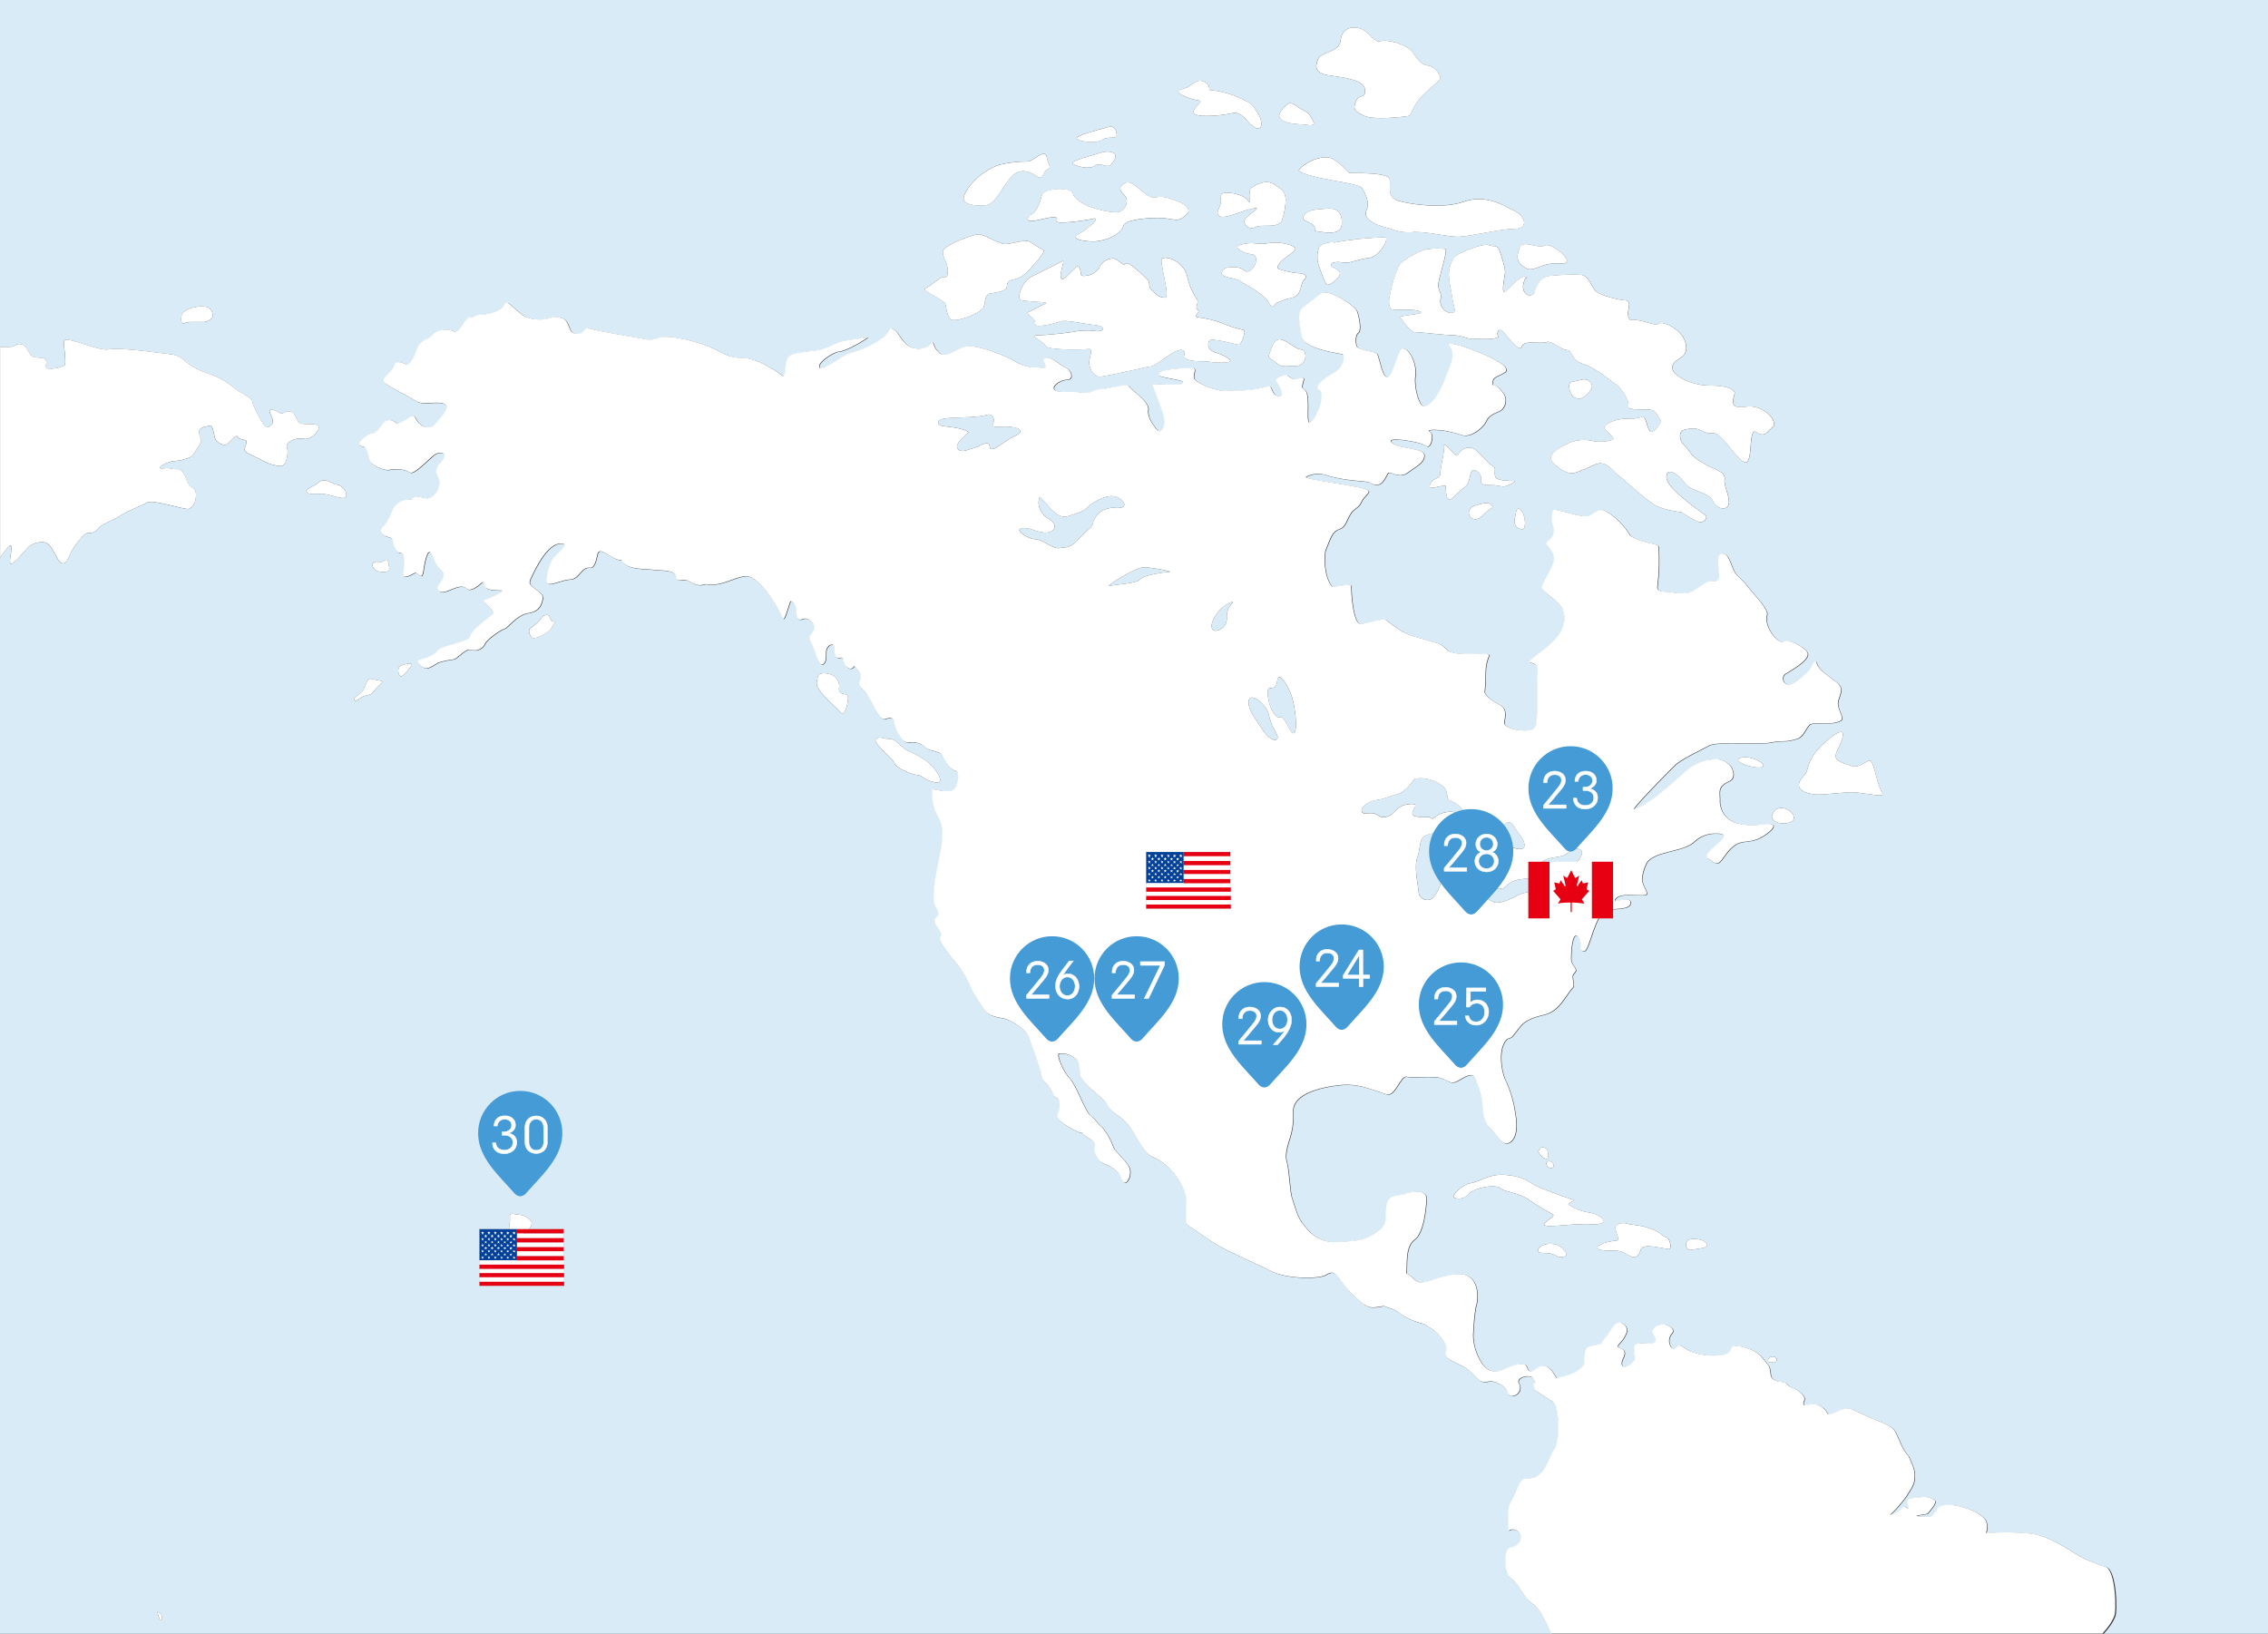 <?xml version="1.0" encoding="UTF-8"?>
<svg xmlns="http://www.w3.org/2000/svg" xmlns:xlink="http://www.w3.org/1999/xlink" viewBox="0 0 640 461">
  <rect x="0" y="0" width="640" height="461" fill="#333333" stroke="none"/>
  <defs>
    <style>
      .e {
        fill: #e60012;
      }

      .f, .g {
        fill: #fff;
      }

      .h {
        fill: #004098;
      }

      .g {
        stroke: #fff;
        stroke-linecap: round;
        stroke-linejoin: round;
        stroke-width: .14px;
      }

      .i {
        isolation: isolate;
      }

      .j {
        fill: none;
        stroke: #ababab;
        stroke-width: .05px;
      }

      .k {
        fill: #459bd6;
        fill-rule: evenodd;
      }

      .l {
        fill: #d8ebf7;
      }
    </style>
    <symbol id="a" data-name="水色" viewBox="0 0 15.96 19.96">
      <path id="b" data-name="シェイプ 1 のコピー 2-4" class="k" d="M7.98,0C3.57,0,0,3.58,0,7.98v.04C0,12.71,3.99,16.06,6.9,19.42c.27.31.65.5,1.05.54h.05c.41-.04.78-.23,1.05-.54,2.91-3.37,6.9-6.71,6.9-11.4C15.98,3.62,12.43.02,8.02,0h-.04Z"/>
    </symbol>
  </defs>
  <g id="c" data-name="レイヤー 3">
    <g>
      <path class="l" d="M285.36,120.45c-2.69-.3-5.98.45-5.23-.75s.15-3.14-1.49-2.69c-4.48,1.35-13.75.15-13.9,2.09-.15,1.94,4.63.6,8.67,2.84-2.09,1.64-3.74,3.44-3.29,4.48.9,1.64,2.84.45,4.63,0,2.39-.6,4.19-2.69,4.63-.15.3,1.79,4.63-2.24,6.73-3.14,2.99-1.2,1.94-2.39-.75-2.69Z"/>
      <path class="l" d="M314.66,143.32c4.19.3,2.69-2.24.3-3.14-2.39-.9-6.43,1.35-7.92,2.84-1.49,1.49-2.09,1.35-5.38,2.54-3.29,1.2-5.38-2.54-8.22-5.38-1.05,1.94.3,5.08,2.39,6.13,2.09,1.05,2.69,3.29,0,3.89-2.09.45-4.48-1.05-6.43-1.2-4.48-.15.75,3.14,2.69,3.14s4.19,2.24,6.43,2.54c2.09-.3,3.59.15,5.98-2.69,2.39-2.84,3.29-2.54,3.89-4.19.6-2.84,3.29-4.78,6.28-4.48Z"/>
      <path class="l" d="M313.31,165.3c1.79-.45,7.18-.6,8.37-1.79,1.05-1.2,6.58-2.09,8.22-2.09s-4.78-1.35-7.18-1.35-12.11,6.13-9.42,5.23Z"/>
      <path class="l" d="M355.47,197.88c-.6-.6-3.14-2.24-3.14.3s2.09,4.78,3.29,6.73c1.49,2.54,3.59,4.48,4.63,3.74,1.05-.9-1.05-2.54-1.79-5.38-.75-2.84-.75-3.29-2.99-5.38Z"/>
      <path class="l" d="M343.66,172.77c-2.99,4.04-1.64,5.68,0,5.08,1.64-.45,2.69-1.94,2.54-3.59-.15-1.49.45-2.99,1.49-4.04,1.2-1.2-2.69.45-4.04,2.54Z"/>
      <path class="l" d="M385.21,229.57c4.19-.75,3.29,1.49,5.98.9,2.69-.6,2.39-3.14,6.43-3.59,5.08-.6-3.14,3.89,4.04,3.59,3.59-.15,1.64,1.49,3.74-.3,1.94-1.2,4.34-1.49,6.43-.6.6.3,0,1.35.15,1.94.75,1.94-6.73,3.14-9.27,4.04-2.54.9-1.64,3.44-2.69,6.13-1.05,2.69,0,7.03.3,9.87,0,1.35,1.2,2.39,2.39,2.39.9,0,1.64-.45,2.09-1.2.9-1.05,1.49-2.39,1.79-3.74.15-2.54-.9-5.68-.6-7.32.6-2.54,2.39-1.94,3.89-3.59.6-.75.45-3.74,1.79-3.89,1.94-.15,5.23,2.84,4.19,4.93-1.79,3.59-.9,7.62.75,5.08,1.64-2.54,2.69-.15,2.69,1.49,0,1.94.3,2.99.6,3.29.3.3.75-.15,1.2-1.05.9-3.29,1.35-6.73,1.64-10.02.15-1.2,3.74,1.2,5.08,1.49,3.29.9,2.69-1.94,1.05-3.89-1.64-1.94-2.09-4.48-4.04-3.14-1.94,1.35-1.35,2.84-2.69,1.35-1.35-1.49-2.09-2.99-4.34-2.39-2.24.6-3.74-1.2-5.68-3.59-.9-.9-1.94-1.64-3.14-1.94-.75-.15-.3-2.54-1.64-3.89-2.24-1.79-5.08-2.69-7.92-2.24-.6.15-1.64,2.09-2.24,2.54-1.05,1.05-2.24,1.79-3.74,2.09-.9.3-3.89,1.35-4.78,1.35-4.19.6-5.53,3.59-3.44,3.89Z"/>
      <path class="l" d="M0,98.01c.89-.07,1.91-.14,3.28-.14.75,0,1.49-1.05,2.54-.75,1.94.3,1.94,2.39,3.29,3.44.75.6,3.29.15,3.74.9.6.9-.45,2.39.6,2.54,1.64.15,3.29-.15,4.78-.9.6-.45-.45-6.43-.15-7.03.75-1.2,9.57,2.99,12.41,2.54,4.19-.6,13.45.9,17.64,1.35,3.59.45,3.44,2.09,7.18,4.04.9.45,1.79.75,2.69,1.2,2.84.75,5.53,2.24,7.77,4.04,1.79,1.64,5.23,2.84,5.38,4.04.15,1.2,3.29,7.47,4.19,7.32.3,0,1.64-.6,1.64-1.64,0-1.49-1.35-2.69-.75-3.29.6-.6,2.84,1.2,3.29,1.05,1.35-.6,1.94-.9,2.84-.45,1.2.45,1.2,2.54,2.24,3.14,1.05.6,5.38-.3,5.38,1.2-.45,1.79-2.09,3.14-3.89,3.29-1.35-.3-2.69-.15-3.89.45-.75.45-1.49.75-1.2,2.09.45,1.64-.3,5.23-1.79,5.08-1.94-.15-3.89-.75-5.53-1.79-1.35-.75-3.44-1.49-4.19-2.09-1.2-.9.15-1.49,0-3.14,0-.6-2.09-.3-2.39-1.2-.45-1.2-2.69,2.39-3.59,2.24-1.05,0-2.09-.6-2.69-1.49-.6-1.35-.6-4.19-1.79-3.89-1.2.3-2.99.45-2.84,1.79,0,1.79.9,1.64.45,2.99-.3.6-.75,1.35-1.2,1.94-.45.75-1.05,1.49-1.64,2.09-1.64.75-3.29,1.05-5.08,1.2-1.2.15-3.89,1.35-3.59,1.94.15.3,2.09-.15,2.54,0,.9.3,1.94.3,2.84.3,2.24,1.05,1.79,4.34,3.89,5.23,1.64.9.9,5.38-1.2,5.98-1.05.3-10.16-2.84-11.81-1.79-1.64,1.05-4.34,1.79-7.32,3.59-2.24,1.49-5.53,2.54-6.43,3.74-.6.9-1.64,1.35-2.69,1.2-1.2,0-2.54,1.94-3.89,3.74-1.35,1.79-1.79,4.19-2.84,4.78-2.09,1.05-2.99-5.38-5.68-5.83-1.94-.3-4.04.45-5.23,2.09-.75.75-3.74,4.48-4.34,3.89-.6-.6.6-4.04.15-4.93-.32-.64-1.85,1.45-3.14,3.3v303.62h437.88c-1.94-4.52-3.35-7.15-5.28-8.4-2.54-1.64-2.99-4.63-5.98-7.03-2.09-1.64-1.94-6.73-1.2-8.07s1.79-.6,2.84-1.64c1.05-.75,1.35-2.09.75-3.14-.75-1.05-2.09-1.49-3.14-.75,0,0-.6-6.13.45-7.77,1.79-2.84,2.09-5.53,3.59-6.73.9-.75,2.39.15,4.04-.9,2.84-1.79,3.29-5.53,4.78-7.47,1.2-1.35,1.64-8.07.45-12.26-.3-.75-.9-1.35-1.49-1.64-1.64-1.2-4.04-2.39-4.34-2.99-1.64-3.59,1.35-.45-.6-3.29-.75-1.2-5.23-.3-3.89,1.64.6,1.2.15,2.54-1.05,3.14-.3.15-.75.3-1.05.3-1.49-.3-1.05-1.49-1.64-2.09-.6-.6-1.35-1.2-2.24-1.49-.9-.6-2.09-.75-3.14-.45-.75.15-1.35,0-1.94-.3-1.64-1.2-2.39-2.69-4.78-4.04-2.39-1.35-5.38-2.09-4.93-4.04.3-.75.3-1.49,0-2.09-1.05-2.09-2.54-3.74-4.63-4.93-.6-.45-1.35-.9-1.94-1.05-1.94-.45-3.89-1.35-5.68-2.39-2.39-1.94-2.99-1.64-4.63-2.39-.9-.45-2.54.45-4.48.15-1.2-.3-2.24-1.05-3.14-1.94-.6-.6-1.2-1.05-1.64-1.49-2.99-2.54-4.48-6.73-6.28-6.28s-.9,1.05-5.08,1.35-9.42-.6-11.36-1.64c-1.94-1.05-14.05-6.43-15.99-7.77-1.94-1.35-4.34-2.84-7.77-5.23-1.49-1.05,0-5.68-.75-8.52-.45-1.79-1.35-3.59-2.39-5.08-1.79-2.54-4.19-4.63-7.03-5.83-2.69-1.2-4.48-6.28-6.73-8.97s-4.93-3.44-5.98-5.68-6.88-5.53-7.62-8.37c-.3-1.2.15-3.74-1.49-4.78-1.35-1.05-2.84-1.49-4.48-1.35-.9.3,1.2,5.23,2.99,7.03,1.79,1.79,4.48,9.57,5.83,10.46s1.94,2.24,3.29,3.29c1.49,1.79,2.54,3.74,3.29,5.83.6,1.2,2.84,2.99,4.19,5.08,1.35,2.09-.45,5.83-1.49,4.48s-.45-2.09-2.84-3.74-3.59-1.05-4.63-3.29c-.6-.9-.75-2.09-.45-3.14-.15-1.64-2.69-2.24-3.59-3.59-.45.45-6.28-2.69-6.88-4.19-.6-1.49.45-.9.45-3.59s-1.05-1.35-1.79-3.14c-1.35-3.29-3.14-3.29-3.29-5.23-.15-1.64-2.54-7.77-3.44-10.46-.9-2.69-4.48-4.63-6.28-5.38-1.79-.75-5.23-.45-6.73-3.14-1.2-1.64-2.24-3.44-3.29-5.38-.9-2.24-2.09-4.33-3.44-6.28-1.35-1.64-6.43-7.47-5.38-8.52,1.05-1.05-1.64-2.84-1.64-4.48s2.09-.9.3-3.89c-1.79-2.99,1.05-13.3,1.64-17.34.6-4.34,0-6.58-.75-7.62-1.49-2.54-2.09-5.53-1.79-8.37,1.64.3,4.63,1.05,5.98.15,1.05-.75,1.94-4.63.6-5.23-3.29-1.35-3.14-4.63-4.78-5.23-1.64-.6-2.99-.6-4.04-1.64-1.2-1.05-2.84-1.49-4.48-1.2-1.94.3-3.74-3.59-4.04-5.38-.3-1.79-.9-1.79-2.69-1.2-1.79.6-4.19-6.73-5.98-8.22s-1.2-1.64-.9-2.99c.3-1.79-.3-1.94-1.49-3.59-.45-.6-.45,1.2-2.09.3-1.64-.9-.75-3.14-2.09-2.84-1.35.3-1.64-.3-1.64-2.54s-2.39-.9-2.39.9,0,3.14-1.05,3.59-2.09-4.19-3.14-6.13,0-2.24.75-3.59c.75-1.35-1.35-3.89-3.14-3.14-1.79.75-1.79-1.05-1.79-2.54s-1.64-3.14-1.79-2.24c-1.79,5.38-1.64,5.68-2.69,3.29-1.05-2.39-6.43-11.21-10.16-10.61-3.74.6-6.58,2.99-11.06,2.24-1.94.75-3.14,0-4.78-.9-1.64-.9-3.14.9-3.44-1.2-.3-2.09-4.78-1.64-6.43-1.94-1.79-.3-7.77.15-8.97-2.69-2.99,0-6.28-4.48-6.88-1.49-.3,1.64-.9,3.89-2.09,3.59-2.39-.3-2.99,3.14-5.38,3.29-2.39.15-4.48,1.35-6.13,1.35s.15-6.13,1.2-7.32,4.19-3.74,2.84-4.04c-4.04-1.05-7.77,6.73-8.82,8.97-.9,1.79-1.05,2.24.3,3.29,1.35,1.05,2.99,1.94,2.69,3.29-.6,2.69-1.64,3.59-4.34,4.04-3.14.6-5.38,4.04-6.43,4.34-1.05.3-5.23,3.14-5.53,4.33-.75,1.49-2.39,2.09-3.89,1.64-1.49-.6-3.74,2.39-4.93,2.69-1.49.15-2.84.45-4.34.9-.9.45-2.84,2.09-4.04,1.49-1.2-.6-2.24-1.79-1.35-2.24.9-.45,3.74-.75,5.08-2.54,1.35-1.79,9.27-2.54,9.27-4.04s5.23-5.38,6.43-6.28c1.2-.9-3.59-3.59-2.39-4.04,1.49-.45,6.43-2.69,4.63-2.69s-4.48-.15-4.63-1.35c-.15-1.2-.45-1.2-1.05-.6s-2.84,2.39-3.89,1.49c-1.05-.9-1.94-.9-5.08.45-3.14,1.35-3.44-.6-2.99-1.35,1.05-1.49,2.39-2.84.75-4.34s-1.79-2.84-2.69-4.63-1.79,1.35-2.24,4.63-1.49.45-2.39.75c-.9.3-3.74,2.39-3.29-.3.45-2.69.6-5.38-1.05-5.38-1.2,0-1.94-2.69-1.94-3.59s-1.94-.75-2.69-1.49c-.75-.75-1.05-1.35.3-2.69,1.35-1.35,2.09-4.04,2.84-5.23,1.2-1.49,2.99-2.24,4.93-2.09,1.05-1.35,2.84-.45,4.04-.3,2.24.3,4.04-2.84,3.74-4.78-.3-1.94-2.09-2.54.45-5.38,2.54-2.84-.45-3.29-2.09-1.94-1.64,1.35-5.68,5.68-6.73,4.78-1.64-.9-3.59-1.05-5.53-.75-1.49.45-4.19-.9-5.23-1.79s-.9-4.48-2.54-4.78c-2.84-.3,1.49-3.74,2.99-3.74.9,0,2.24-1.94,2.99-2.99.9-.9,2.24-.9,3.14-.15l.15.15c.75.9,3.59-1.35,4.63-1.79,1.05-.45.9,1.2,2.54,2.39,1.2,1.05,2.99,1.05,4.04-.15q.15-.15.3-.3c.6-1.2,5.53-5.23,1.2-5.68-2.39-.3-4.93.6-6.73-.45-2.54-1.64-8.52-4.33-9.27-5.53-.75-1.2,2.99-2.99,3.14-5.23.75-.6,1.94-.3,3.14.3s2.84-3.14,3.14-4.48,2.39-2.54,2.39-2.54c1.79-.3,1.79-2.24,4.78-2.69,2.99-.45,3.29,1.2,4.34.3s2.24-3.89,3.59-3.89,1.35-.75,3.14-.75,5.83-.9,6.43-2.84c.6-1.94,3.44,2.39,6.13,3.59,2.09.75,4.48.9,6.58.3,1.35-.45,2.69-.45,3.89.15,1.64.75,1.49,3.59,2.84,4.04,3.14,1.05,2.99-1.94,4.34-1.35,1.35.6,13.9,2.69,15.55,2.99,1.35.3,2.84.3,4.19-.3,2.99-1.2,12.41,1.49,15.7,3.14s4.34,2.54,8.22,2.54c3.44,0,9.27,3.59,10.76,4.93,1.49,1.35.45-4.19,2.24-5.53,1.79-1.35,6.88-1.05,9.87-2.09,2.54-.9,3.89-1.94,5.98-2.24,2.09-.3,4.78-.75,6.28-.9-2.69,1.94-6.88,4.04-8.22,4.04s-6.13,2.99-5.53,4.48c.6,1.49,7.03-3.89,9.12-4.19,2.84-.75,5.53-1.94,7.92-3.59,1.35-.75,2.39-1.94,2.99-3.29,2.09.3,2.39,2.54,4.48,4.48,2.09,1.94,6.13,1.64,7.47-.6.45.75.3,1.64,1.94,3.14,1.64,1.49,4.48-.9,7.03-1.79,2.54-.9,9.57,1.79,12.41,3.14s3.74,2.54,7.47,2.69c1.2-.15,2.09.3,2.99,0,.3-1.2-1.79-2.24.45-2.69,1.49-.3,3.89,2.24,5.38,2.84,1.49.6,2.24,3.29.3,3.29-1.64,0-4.19,1.49-3.74,2.69s6.28.6,7.62.9c2.99.6,3.44-.9,5.53-.9s7.47-1.79,8.07-.75c.6,1.05,5.83,4.34,5.38,6.58-.3,1.64.75,3.44,2.24,5.38,1.49,1.94,3.14-1.05,1.79-4.63-.6-1.64-2.39-6.73-2.84-7.62-.6-1.05,8.97.6,8.67-.9-.15-.9-7.18-1.2-6.88-2.24.45-1.64,7.18-1.79,9.27-1.79s-.3,2.24,1.05,3.44,6.28,3.29,8.67,2.99c1.79-.15,3.44-.15,5.23-.15,2.24-.15,4.34-.45,6.43-1.05,1.79-.6.75,2.99,3.74,2.69.9-.15.15-2.09-1.35-4.19-.45-.6,2.54-2.54,3.89-1.2,1.64,1.64,4.48-1.05,3.89,1.05-.6,2.09-.45,1.94.3,2.54,1.79,1.2.3,8.97,1.35,9.27,1.35.3,4.93-7.62,2.84-8.97s2.24-4.04,4.34-5.23c2.69-1.49,2.99-4.93,2.09-5.08-2.99-.6-10.76-1.79-11.36-4.93-.6-3.14-1.49-6.73.15-8.07-.75.6,4.93-4.04,5.68-4.34,2.09-.9,9.12,3.59,9.72,5.23.6,1.64,1.35,5.53.3,6.13-.6.3-.9,2.24-.45,3.59s4.34,1.35,5.83,2.24c.75,1.64,1.49,6.88,2.99,6.58,1.49-.3,2.69-7.03,4.04-7.92,1.35-.9,4.34,3.59,3.74,7.77-.45,2.84,1.05,8.22,2.24,8.37,2.24.3,4.93-4.19,6.13-7.62,1.2-3.44,3.29-6.58,1.35-9.12-1.94-2.54,7.47,1.2,9.87,2.24,2.39,1.05,7.92,3.74,5.53,5.08-2.39,1.35-3.44,1.2-3.29,3.14.15,1.05.6-.6,2.84,2.39,1.2,1.49,1.05,3.44-.15,4.78-.75.9-3.44,1.05-4.48,3.29-1.05,2.24-4.48,4.63-6.73,4.04-1.79-.6-3.59-1.05-5.38-1.35-2.69-.3-4.93-.3-3.74.45s.15,5.08-1.2,3.89c-1.35-1.2-11.96-2.84-9.57-.9,2.39,1.94,9.12,1.35,9.12,3.59s-2.69,3.29-4.78,4.93c-2.54,1.79-5.08-.75-5.53.15-1.2,2.39-2.24,4.34-5.23,2.54-.75-.45-6.28-.3-11.81-1.94-1.94-.75-4.04-.6-5.98.3-1.2.9,17.04,2.69,17.64,4.04.3.6-1.64,1.94-2.09,3.14-.6,1.49-1.79,1.79-2.54,2.69-1.49,1.64-1.64,4.34-3.59,4.93-1.94.6-2.39,2.09-3.89,5.83-.6,1.49-.6,7.62,1.79,10.46,3.44-.3,5.38-1.05,5.38-.15,0,2.54.6,10.61,2.69,10.61s6.13-1.79,7.18-1.05c5.98,4.63,5.83,3.89,14.2,6.43,2.54.75,2.39,2.09,4.48,2.69,2.84.9,7.77,0,10.46.6-1.64,4.19-.75,4.48-1.35,10.61.3,1.35,2.84,2.84,4.48,3.74,1.79,1.05,1.35,2.84,1.05,4.78-.3,1.94,6.73,2.99,8.37,1.79,1.49-.9.6-10.16,1.05-16.29.3-2.99-3.14-1.79-2.09-2.99s7.62-5.08,9.12-9.12c.75-1.94.75-4.04-.3-5.98-2.24-2.84-5.53-4.19-5.53-5.53,0-1.2,3.44-5.98,3.44-7.92,0-2.24-2.39-4.04-2.24-4.48.3-.9,2.69-1.49,2.09-4.34-.6-1.64-.6-3.29-.15-4.93.15-.9,6.58,1.64,9.27,1.64,2.09,0,3.44-2.84,5.83-1.35,2.69,1.64,5.08,4.04,6.73,6.88,3.74,2.24,7.92,2.09,7.92,2.99.3,3.74.15,7.47-.3,11.21-.3,1.64,1.64,1.49,3.59,1.64,1.49.3,2.99.45,4.48.3,2.69,0,5.23-3.74,7.77-3.44s1.35-2.39,1.35-4.19c0-2.09-.3-3.44,1.2-3.44,1.64-.15,1.94,1.94,3.14,4.63,1.05,2.09,1.79,1.79,3.74,4.34,1.94,2.54,6.13,6.58,5.68,8.22-1.05,3.29,3.14,8.37,4.63,7.62,1.94-.9,6.73,1.94,6.88,3.44.15,2.09-5.53,5.08-6.43,5.68-.75.6-.75,1.79-.15,2.39.3.3.75.6,1.2.6,1.49.15,4.34-2.69,5.23-3.44,1.35-1.2,2.09-4.48,2.69-2.54.6,1.94,3.44,3.59,5.68,5.38s.6,3.59.3,5.53,1.94,4.48.75,5.23c-2.69,1.49-7.77.15-8.82,1.2s-1.64,3.29-3.44,3.89c-3.74,1.2-3.74.3-7.32,1.05-3.59.75-15.25-.45-17.64.9-2.39,1.35-8.07,3.89-9.87,5.83-.75.75-9.72,9.72-11.36,12.11,5.08-1.2,13.75-10.16,16.14-11.81,1.79-1.2,3.89-2.09,5.98-2.24,1.64-.3,3.44.15,4.78,1.35,1.2,1.05,2.09,3.89.15,4.78-3.74,1.64-2.54,3.14-2.69,5.98.15,2.69,1.94,4.93,4.48,5.83,2.24.6,4.63.75,7.03.45,3.44-.6,5.38,0,1.35,2.84-4.04,2.84-6.13,1.2-8.67,2.99-2.24,1.49-3.44,4.34-4.48,4.93-1.05.6-2.39-.9-3.14-1.2-1.64-1.35,3.89-4.48,4.48-5.98.45-1.05-1.35-1.05-1.79-1.05-2.39-.15-4.63.6-6.43,2.24-2.99,3.14-12.26,2.54-13.75,6.58-.6,1.35-1.05,2.84-1.05,4.34.3,1.94,2.24,4.04.9,4.19-2.09.3-7.03-.75-8.37,1.05-1.35,1.79,4.63-1.49,4.19,1.35-.15,1.2-1.94,1.49-5.98,1.64s-5.38,11.51-7.03,11.81c-1.64.3-.3-1.94-1.64-3.89s-2.09,1.94-2.09,5.98c0,1.49,1.05,2.09,1.35,3.14.15.6-.9,1.2-.9,1.79,0,1.49.6,2.69,0,3.29-1.94,1.94-3.59,6.58-8.07,7.62-6.43,1.49-6.28,2.99-8.97,6.13-.45.6-1.2.3-1.79,1.05-2.24,2.69-1.35,8.52-.3,10.91,1.49,3.14,2.54,6.58,2.99,10.16.9,5.68-.75,7.77-2.39,8.07s-2.99-2.84-5.38-4.93c-.9-1.35-1.35-2.99-1.49-4.63,0-2.39-.45-4.63-1.35-6.88-.45-.9-.6-2.84-2.09-2.84s-3.44,1.94-4.93,2.09c-1.05.15-2.69-1.35-4.48-1.49-3.29-.3-7.18.15-8.52-.15-1.79-.6-3.29,5.83-5.83,4.93-5.23-1.64-7.92-3.14-13.45-2.54-7.62.9-12.86,3.29-12.86,7.32.15,1.94,0,4.04-.45,5.98-.6,2.54-2.09,5.68-1.35,8.22.75,2.54.9,8.67,1.49,10.31,1.79,5.38,1.64,5.68,4.48,8.97,2.09,2.39,5.23,3.74,8.52,3.44,2.39-.15,4.63-.3,7.03-.75,1.79-.6,5.68-2.54,6.28-4.78.3-1.05,0-4.34.6-5.68s1.05-1.79,4.63-2.24c3.44-1.35,6.58-1.05,6.43,1.35-.15,2.69-.75,9.57-3.44,11.51-2.69,1.94-1.94,7.32-2.24,9.42.9.45,1.64,1.05,2.39,1.79.3.3.75.6,1.2.75,2.39.15,4.63-1.2,7.47-1.79,3.74-.9,7.32-1.2,8.67,3.14.45,1.79.45,3.74-.15,5.68-.45,2.54-.6,5.08-.75,7.77,0,1.2.15,2.39.45,3.44.75,2.84,2.39,6.13,4.63,6.73,3.44.9,5.68-2.54,9.42-1.79.75.15.75,1.49,1.35,1.79.3.3,1.05.15,2.24-.75,3.14-2.24,4.78,1.94,5.53,2.84,1.49-.6,5.53-.9,7.62-3.74.3-.9.15-3.29.45-3.89.6-1.64.9-1.2,2.39-1.64,2.09-.6,1.64.15,2.54-1.2.45-.75.75-1.05,1.49-1.94,1.2-1.79,2.24-4.19,4.19-2.99,1.05.6,1.35,1.79.9,2.84-.45,1.05-1.05,1.94-1.94,2.84-1.79,1.94,2.99.3,1.05,4.19-1.49,3.14,1.79,2.84,3.29.3.3-.75-.3-2.69-.15-3.44.45-2.39,4.48-.3,5.98-1.64.6-.6-1.2-2.54-.75-3.29,1.79-3.14,7.18-.9,5.38,1.05s0,5.68,1.64,3.59c.75-.9,1.94.6,3.59,1.35,2.39.9,4.78,1.35,7.32,1.2,2.39,0,4.04-.6,4.34-2.24.15-1.2,6.28,0,8.52,2.69.75.9,1.49,1.79,2.09,2.69.75,2.09-.15,2.84,1.64,3.89.75.45,2.84.3,3.44,1.05,1.05,1.35,1.94.75,3.74,2.39,2.39,2.09.15,2.39,1.05,3.59.3.3,4.34-2.09,6.73,2.54,2.24,0,3.89-2.24,6.58-1.49.75.3,2.99,1.35,5.53,2.54,1.94.75,3.89,1.49,5.68,2.54.6.45,1.05,1.05,1.35,1.64,1.05,1.94,1.64,4.48,3.59,6.58,1.49,3.29,1.94,4.34,1.64,6.73-.15,1.64-1.49,3.29-2.39,4.78-1.35,1.79-2.84,3.59-4.48,5.08,1.49-.45,2.84-1.2,3.89-2.39.15-.3,1.2.75,1.35.6-.15-.75-.75-2.69.45-2.84,1.35-.3,2.84-.45,4.19-.45,1.05,0,1.94.3,2.84,1.05.45.75-1.49,2.84-2.09,3.59-.3.3-3.14.45-3.14.75,1.35.15,2.54.15,3.89.15,1.64-.75,1.79-2.54,2.84-2.99,3.14-1.2,10.61,1.05,12.71,3.89.6,1.2.6,2.54.15,3.74,4.19-.3,8.37-.3,12.56.15,5.08.45,11.66,5.08,13.9,6.43,2.39,1.2,4.93,2.24,7.47,2.99,2.84,1.05,3.14,12.71,2.39,14.05-.81,1.83-1.49,2.76-3.29,4.81h46.56V0H0v98.01ZM45.14,457.24l-.75-2.39c1.2,0,1.94,2.39.75,2.39ZM247.24,208.5c1.05-.9,1.64,0,3.74,0s3.14,2.24,4.78,3.14c1.94.75,3.74,1.79,5.53,2.99,2.69,1.94,5.98,6.88,2.54,6.13s-3.59-2.09-4.93-2.09-6.13-1.94-6.43-3.29c-.3-1.35-6.58-5.83-5.23-6.88ZM230.5,192.5c.3-1.35,0-2.54,2.09-2.54s4.48,1.35,4.19,4.04c-.3,2.69,2.69,1.05,2.54,2.99-.15,1.94-.9,5.53-2.24,3.89s-7.18-6.13-6.58-8.37ZM149.93,177.1c1.05-.75,2.09-1.64,2.84-2.69.3-.6.9-.9,1.64-.9.9,0,.6,1.64,1.64,1.79s0,.9-.45,1.94c-.45,1.05-5.38,4.04-5.83,2.24-.6-.9-.75-2.09.15-2.39ZM143.8,345.27c.3-1.05-.15-2.39.3-2.69.6-.3,1.35.15,2.09.15,1.49,0,2.84.75,3.74,1.94.6,1.05-1.35,3.44-2.84,3.74-1.64.3-4.04-.3-3.29-3.14ZM113.3,187.72c1.35-.45,3.59-.9,2.69.3-.9,1.2-2.39,2.99-2.84,2.84-.9-.3-1.2-2.69.15-3.14ZM496.43,216.57c-3.44,0-8.22-2.24-4.78-2.84,3.44-.6,8.22,2.84,4.78,2.84ZM437.68,329.58c-1.35,0-1.94-1.94-.6-1.94s1.94,1.94.6,1.94ZM435.29,323.75c.75,0,1.35.45,1.49,1.2,0,.75.3,2.09-.45,2.09-.9-.3-1.79-1.05-2.24-2.09.15-.6.6-1.2,1.2-1.2ZM441.57,354.54c-2.24.6-1.94-.45-4.34-.9-1.2-.15-2.39,0-2.84-.3-1.35-.6.75-2.99,4.48-2.24,1.94.45,4.04,2.99,2.69,3.44ZM449.34,345.42c-5.38-.3-12.41,1.05-13.45.3-1.05-.75,3.44-2.39,2.24-3.14-2.24-1.2-4.34-2.39-6.28-3.74-3.44-2.54-7.18-2.39-8.52-3.59s-7.47-.15-8.82,1.64c-1.05,1.2-2.69,1.64-4.19,1.05-.9-.75,2.54-3.74,4.48-4.04,3.29-.6,5.08-2.69,9.87-2.39s6.43,1.79,8.52,2.99c3.44,1.49,7.03,2.84,10.76,4.04,1.05.3-1.79.75-1.35,1.35,1.79,1.2,3.74,1.94,5.83,2.24,3.74.6,6.28,3.59.9,3.29ZM471.02,352.45c-2.69-.3-7.18-1.64-7.92,0-.45.9-.6,2.09-1.79,2.24-.75.15-1.2-.3-1.94-.6-1.49-1.05-3.14-1.35-4.78-1.2-2.54,0-3.59-.3-3.74-.75-.3-.75,2.09-1.79,5.38-2.09,1.49-.15-1.64-3.89.3-4.63,1.94-.75,2.39,0,4.19.15,1.94.15,3.89.6,5.68,1.35,2.54.9,2.09,1.64,3.89,2.24,1.05.3,1.49,3.29.75,3.29ZM477,352.75c-.9-.15-1.49-1.05-1.2-1.94.15-.75.9-1.2,1.64-1.2,2.24-.15,4.34.6,4.19,1.94,0,.75-5.08,1.05-4.63,1.2ZM500.47,384.44c-.3,0-1.49,0-1.49-.3-.15-.75.3-1.35,1.35-1.35,1.35,0,1.49,1.64.15,1.64ZM505.25,231.97c-1.94.9-6.73.15-4.78-2.84,2.24-3.29,8.07,1.35,4.78,2.84ZM520.05,207.3c-.15,2.54-2.54,5.08-1.94,6.58.45,1.2,3.59,1.94,4.48,2.24,2.09.9,4.78-2.24,5.38-1.35,1.2,1.64,1.49,5.98,3.14,8.82.45.9-.3.9-1.79.75-1.2-.15-3.44-.45-5.53-.75-2.09-.3-9.12.75-11.21.6-2.54-.15-7.18-1.35-3.74-5.08,1.79-1.94.75-2.84,2.99-6.13s8.37-8.37,8.22-5.68ZM349.64,97.28c-.6,0-7.77-2.09-8.37-1.2-.6.9-.6,2.69,1.94,3.44,2.54.75,5.53,2.54,2.99,2.69-1.64.15-3.29.15-4.93-.15-.9-.3-4.93.3-6.88-1.05-.75-.45.15-1.2-.15-1.79-1.64-2.39-7.92,4.48-9.87,4.19-4.78,1.05-10.76,2.39-13.6,2.84-2.09.3-3.29-2.24-3.44-3.59-.15-1.35,1.35-4.34,0-4.19-1.35.15-11.66.45-12.26-.9s-5.23-2.99-1.94-2.99c1.94,0,7.47-.6,9.42-.9,2.09-.45,4.34-.6,6.43-.3,2.69.45,3.29-1.35.3-1.64s-8.82-1.64-10.16-1.05c-1.35.6-7.47,2.09-7.03.6.45-1.49-3.14-2.69-1.79-3.29,1.35-.6,3.14-1.64,4.48-2.24,1.35-.6-1.2-.45-3.89-.75-2.39-.3-3.74.15-3.14-2.24.45-1.79,1.35-3.29,2.84-4.48,2.09-1.05,8.37-4.19,9.27-4.63.9-.45-1.64,4.93,0,5.08.75.15,4.19-4.19,4.48-3.74,1.2,2.24.15,2.84,1.49,2.84,1.79,0,3.29-.75,4.34-2.24.6-1.64,2.24-2.69,4.04-2.69,1.64.3,2.69,2.39,3.44,1.49s4.93,3.29,6.13,4.48-.45,1.79,2.09,3.74c.75.9,1.79,1.35,2.84,1.35,1.79.15-1.79-10.76-.75-11.06,1.94-.9,6.28,1.49,7.03,4.93.45,2.24,1.35,4.48,2.69,6.43.9,1.05-.75,2.69.3,3.14,1.05.45-1.49,1.79,0,2.09,2.24.3,4.34.75,6.43,1.49,2.09.9,4.19,1.64,6.43,2.09,1.05,0-.6,4.19-1.2,4.19ZM367.28,98.63c1.64,0,1.79,4.93-1.94,4.63-2.09-.15-3.29.75-5.23-.9-.9-.9-2.54-1.2-1.94-2.39.6-1.49,1.2-4.63,3.29-4.19,2.09.45,4.19,2.84,5.83,2.84ZM367.72,79.34c-.6.6-.45,4.04-2.99,4.63-1.49.3-2.99.9-4.48,1.49-.6.45-1.05,2.24-2.24-.15-1.2-2.39-6.88-5.08-8.22-6.13-1.2-.75-5.98-.9-4.93-2.54.75-1.2,1.05-1.2,3.74-1.2s2.24,1.64,3.89,1.05c1.64-.6,3.29-4.63.45-4.78-1.64-.15-5.53-1.94-2.84-2.69,3.44-.9,4.48,0,7.18-.3,2.24-.45,4.63-.3,6.88.45,2.39.9,1.49,1.49-.9,3.14-2.39,1.64-3.29,3.29-2.39,3.59,1.79.6,3.59,1.05,5.53,1.2,1.64,0,2.99.6,1.35,2.24ZM367.87,60.96c1.05-1.94,3.44-1.79,6.58-2.09,3.14-.3,4.34,1.35,4.19,4.34-.15,2.99-3.59,2.69-7.62,1.94.6-2.84-4.19-2.24-3.14-4.19ZM386.41,72.77c-2.69.3-5.23,1.35-6.28,1.35s-4.04-.6-4.48.45,1.79,1.05,2.39,2.24c.6,1.2-2.39,3.59-3.44,3.59-.6,0-1.79-3.59-2.39-5.23-.6-1.64-.6-3.29-.15-4.93.3-1.64,3.74-2.09,4.48-1.79,4.63-.9,9.42-1.35,14.2-1.49,1.64.15-1.64,5.53-4.34,5.83ZM419.3,144.52c-1.2,1.2-2.39,2.84-4.34,1.49-.75-.9-.6-2.09.3-2.84.3-.15.45-.3.75-.45,1.79-.45,3.74-1.35,4.78-.3s-.3.9-1.49,2.09ZM420.79,136.89c-1.64,0-3.29,0-2.84-1.64.45-1.2-2.39-4.34-2.99-1.35-.45,2.24-.9,3.14-2.09,3.89-1.79,1.2-3.44,4.19-4.48,2.69-.3-1.05-.45-2.24-.45-3.44-2.24,0-5.23,1.64-4.34-.45.9-2.09,2.84-1.2,2.84-2.99s1.35-6.43,1.05-8.07c1.2,0,3.44,3.89,3.89,2.84.75-1.49,2.39-2.39,4.04-1.94,1.94.6,4.19,4.34,5.68,4.93,1.49.6.15,2.24,1.05,3.44.75.9,4.04.9,5.08.9s-1.35,1.2-2.39,1.49-1.79-.3-4.04-.3ZM429.76,149.3c-1.2.15-2.24-.75-2.39-1.94v-.75c.45-1.35.3-3.89,1.64-2.84s1.79,5.08.75,5.53ZM446.2,77.55c1.94.3,2.69,2.54,3.74,4.19,1.05,1.64,7.32,2.99,8.52,2.99,2.84.15-.15,3.29,1.49,5.53,3.74-.3,6.88,1.94,8.22,1.05s7.03,1.94,7.62,5.98c.6,4.04-2.99,3.59-3.74,5.83s2.84,4.19,6.13,5.08,4.93.45,7.32.75,4.04,1.05,4.04,1.94-2.24,4.78,2.99,3.89c5.23-.9,9.42,4.34,7.77,5.68s-2.24,3.14-4.63,1.49c-2.39-1.64-.9,8.37-2.99,8.52-2.09.15-6.73-8.52-9.27-8.22-2.54.3-3.74-1.49-5.53-1.35s-4.04.15-3.74,2.39c.3,2.24,1.2,1.94,2.69,4.19,1.49,2.24,3.44,2.84,5.53,4.19,1.2.6,4.63,1.49,4.34,3.44-.3,1.94.9,3.29,1.2,6.28.3,2.99-3.44,2.54-4.48,0-1.05-2.54-6.13-2.54-7.92-5.08s-5.23-4.78-5.23-1.64,9.42,9.57,10.91,10.61c1.05.75-.45,2.54-1.94,1.94-2.54-1.05-4.04-2.39-4.78-2.69-2.39-.3-4.63-.75-6.73-1.64-2.54-1.05-9.42-7.62-10.76-8.52-1.35-.9-3.29-4.04-5.83-3.59-1.49.3-3.14,1.49-4.93,1.94-2.09,1.05-3.89,1.49-7.47-1.64-3.59-3.14,3.14-5.53,4.19-6.13,2.09-.9,4.63-1.05,6.88-.45,1.64.3,3.29.15,4.93-.3,1.79-.75-1.35-1.94-1.94-3.29-.6-1.35,4.19-3.14,7.18-2.69,1.2.15,3.14-.75,3.89-.45s1.05,3.59,1.94,4.04c.9.45,2.54-1.94,2.99-2.99-.45-.3-1.35-2.69-2.24-2.99-2.09-.75-7.32.3-7.03-1.2.3-2.09-2.24-5.23-3.44-6.13-2.39-1.64-5.98-4.78-9.42-5.83-3.44-1.05-2.84-3.89-4.48-3.89s-4.34-2.84-5.83-2.24c-1.49.6-6.28-.75-6.88,1.2s-3.44-2.09-5.08-3.89-2.09.15-1.64,1.05c.45.9-4.63.9-6.43.6-.75.75-3.74-.9-6.13-.9s-9.42-.9-11.06-.9c-.9,0-2.54-2.09-4.04-4.19-.3-.45,6.28-.9,5.98-1.35-.75-1.2-8.07-.6-8.37-.9-1.2-.9-.6-3.44-.3-4.78.45-2.69,1.35-5.38,2.54-7.77.9-1.35,6.58-4.63,8.52-4.48,1.49-.15,2.84-.15,4.34,0,1.05.3-2.24,9.12-1.94,10.61.3,1.49,1.2,2.54.6,3.74v.15c-.15,1.79,1.2,3.44,2.99,3.59,1.94-.15.75-1.2.3-4.78s-1.94-6.58.45-10.76c.6-1.2,8.37-4.34,10.02-3.59s2.24-.6,3.14,2.09c.9,2.69,1.49,4.78,1.35,5.83-.15,1.05-1.05,5.53-.15,5.23s5.23-5.83,6.28-3.89h-.3c-2.39,4.19,1.64,6.28,2.54,3.89s1.94-4.34,4.34-4.48c2.84-.3,5.83-.45,8.82-.3ZM443.66,107.74c1.79-.3,3.44-1.2,4.63-.3,1.2.9,1.35,1.79.15,3.14s-2.54,2.69-4.48,1.35c-.75-.6-2.09-3.89-.3-4.19ZM435.74,69.33c1.64-1.05,6.43,2.84,6.43,4.19s-1.94.6-4.48.9c-2.84.3-5.23,2.24-6.88,1.35-3.74-1.94-2.39-4.48-2.09-5.53.6-2.99,5.38.15,7.03-.9ZM426.32,59.01c4.19,1.49,5.23,5.53,1.2,5.53s-11.51,1.94-15.7,2.24c-2.99.15-8.22-1.35-12.71-1.35-2.24.3-4.48,0-6.73-.9-2.39-.6-8.37-2.09-6.73-5.38.6-1.35.45-3.29-1.35-6.13-.6-1.05-8.07-1.94-12.56-2.99-3.14-.75-5.08-1.49-5.23-1.94-.15-.45,3.44-3.74,7.92-3.74,2.84.15,5.98,4.48,6.43,4.48,4.48,0,10.61,0,11.21,1.64.6,1.64-1.05,5.08,2.39,6.13,3.44,1.05,12.71,2.39,18.54.3,5.83-2.09,10.91.75,13.3,2.09ZM371.91,16.71c.9-2.24,6.13-1.79,6.43-5.53.3-3.74,4.78-4.63,7.77-1.64,2.99,2.99,2.39,1.94,4.63,1.94s6.43,1.35,7.77,3.14c1.64,2.24,2.39,3.59,4.48,3.89,2.09.3,3.89,2.99,3.29,3.89-.6.9-4.04,3.44-5.98,5.83-1.79,2.24-2.09,4.48-2.84,4.48-1.64.3-9.57,1.2-12.41,0-2.84-1.2-3.14-1.94-2.69-3.44,1.05-3.44,2.84-.9,2.84-3.74s-5.23-3.59-9.72-4.19c-4.48-.6-4.48-2.39-3.59-4.63ZM362.04,30.61c1.79-1.94,2.09-1.94,4.19-.45s2.54.9,3.89,3.14.45,2.24-2.39,1.79c-1.49,0-9.57-.3-5.68-4.48ZM360.4,52.59c.9.75,2.24,1.05,2.39,3.59,0,1.79-.3,3.74-.9,5.53-.6,3.14-6.28,1.35-7.62,2.39-1.2.6-2.54.15-2.99-1.05,0-.15-.15-.3-.15-.3-.3-1.49,3.29-3.14,3.59-4.04-3.14,0-8.97,3.44-10.61,2.24s1.05-2.69.3-5.23c-.75-2.54,6.73-1.05,7.77.9,1.05,1.94-.3-2.99,1.05-3.74,3.59-2.24,5.53-1.64,7.18-.3ZM333.34,25.23c2.84-.75,1.94-1.05,4.04-2.09,1.2-.75,2.84-.3,3.59.9.3.45.3.9.3,1.35,3.29.3,6.58,1.2,9.42,2.69,2.69,1.2,2.39,1.05,4.19,3.74,1.79,2.69,1.35,6.13-1.49,3.59-1.35-.6-2.69-4.19-5.83-3.44-3.14.75-10.76,1.35-10.76-.3s3.14-3.14,1.49-3.29c-2.39-.3-7.77-2.39-4.93-3.14ZM312.12,35.99c1.79-.6,2.69-.15,2.99,1.79.3,1.79-2.24.45-4.04,1.64s-6.43.6-7.18-.3c-.75-.9,6.43-2.54,8.22-3.14ZM310.92,43.02c1.79-.6,5.83-.3,2.69,3.29-1.2,1.49-2.99-.75-4.63.45s-5.38.15-6.28-.6c-.9-.75,6.43-2.54,8.22-3.14ZM302.85,54.83c.3,1.35,3.44,3.14,4.78,3.59,1.35.45,6.43,1.94,8.22,1.35,1.79-.6,2.99-3.29,1.35-4.78-1.64-1.49-1.35-2.54.6-3.44s5.83,4.78,8.22,4.19c2.39-.6,4.04.3,5.83.9s5.08,2.24,2.69,4.19-2.69,1.05-6.13.75c-3.44-.3-10.91.3-11.36,2.09-.45,1.79-2.99,3.59-6.88,4.34-2.54.45-8.82-.3-5.83-1.94,2.99-1.64,6.58-4.93,4.04-4.33-2.54.6-11.36,1.79-10.31.45,1.05-1.35-1.79-.9-4.19-.3-2.39.6-5.08,1.05-3.29-1.2,1.79-.3,2.99-3.89,3.44-5.68.45-1.79,8.37-2.54,8.82-.15ZM271.91,55.72c.45-2.24,4.19-7.18,10.16-9.27,2.54-.6,5.23-.9,7.92-.9,1.64,0,4.78-3.89,5.38-1.2s1.49,2.69.15,3.44c-1.35.75-.9,3.29-2.99,1.94-1.05-.9-4.63-2.84-7.18.15-2.54,2.99-4.48,7.47-6.73,7.92-2.24.45-7.18.15-6.73-2.09ZM261.14,81.44c2.09-1.2,4.34-3.59,5.53-3.29,1.2.3.75-2.99.45-3.74-.3-.75-1.79-3.44-.6-4.19.3-.9,8.22-4.48,10.16-4.04,1.94.45,5.38,2.69,7.03,2.69s5.68-1.49,7.03-.6c1.2.9,2.39,1.64,3.74,2.24.9.45-4.34,6.28-6.13,7.47-1.79,1.2-4.19.6-4.19,2.69,0,1.49-2.54,1.79-4.48,2.09-1.94.3-1.49,2.24-2.09,3.89s-7.92,4.48-9.27,3.44c-1.2-.9-1.35-4.04-1.64-4.63-3.14-2.39-6.58-3.59-5.53-4.04ZM105.38,158.87c.6-.6,1.35-.3,2.09-.3s1.79-1.49,2.09.15c.3,1.64.45,1.94.15,2.24-.45.75-2.84.45-3.59,0-.75-.45-1.35-1.49-.75-2.09ZM102.84,193.85c.75-1.2.75-2.69,2.24-2.24,1.49.45,3.44.3,2.54,1.2-.9.9-1.49,1.35-2.24,2.39-.75,1.05-1.94.9-2.99,1.35-1.05.45-2.09,1.79-2.39.9s2.54-1.64,2.84-3.59ZM95.07,136.74c1.49.3,2.54,1.49,2.69,2.99,0,1.79-3.89,0-5.98-.3-3.29-.3-4.63.3-5.23-.6-.6-.9,1.49-1.2,3.29-2.69s3.44.15,5.23.6ZM51.42,88.46c1.05-1.05,2.24-1.64,3.74-1.79,1.05-.3,2.24-.3,3.44,0,1.05.6,1.64,1.79,1.35,2.84-.6.75-1.35,1.2-2.24,1.35-.9,0-1.79,0-2.69,0h-1.05c-1.64,0-2.39.75-2.69.15-.3-.9-.15-1.79.15-2.54Z"/>
      <path class="l" d="M365.18,206.85c1.05-.9.3-7.32-.6-10.16-.9-2.84-3.74-7.92-4.19-4.48s-2.69.6-2.69,3.14,1.49,7.47,3.59,7.03c1.49-.15,2.84,5.23,3.89,4.48Z"/>
      <path class="l" d="M434.1,246.91c2.54-.3,5.08-.75,7.62-1.49,2.54-.6,6.43-5.08,3.89-5.83-2.54-.75-2.09.9-4.48,1.79-1.49.6-3.89.45-5.53,1.49-1.64,1.05-3.29,4.19-1.49,4.04Z"/>
      <path class="l" d="M419.74,250.95c-1.94,1.05.75,3.89,2.69,3.74,3.29-.15,5.53-2.39,8.22-2.84,2.69-.6,4.63-2.99,3.14-3.44-2.69-.9-6.88-.45-8.67,1.49s-3.44,0-5.38,1.05Z"/>
      <path class="f" d="M53.96,90.85h1.05c.9,0,1.79,0,2.69,0,.9-.15,1.64-.6,2.24-1.35.3-1.05-.3-2.24-1.35-2.84-1.2-.3-2.39-.3-3.44,0-1.49.15-2.69.75-3.74,1.79-.3.75-.45,1.64-.15,2.54.3.6,1.05-.15,2.69-.15Z"/>
      <path class="f" d="M44.39,454.84l.75,2.39c1.2,0,.45-2.39-.75-2.39Z"/>
      <path class="f" d="M106.13,160.96c.75.45,3.14.75,3.59,0,.3-.3.15-.6-.15-2.24-.3-1.64-1.35-.15-2.09-.15s-1.49-.3-2.09.3c-.6.6,0,1.64.75,2.09Z"/>
      <path class="f" d="M155.61,177.25c.45-1.05,1.49-1.79.45-1.94s-.75-1.79-1.64-1.79c-.75,0-1.35.3-1.64.9-.75,1.05-1.79,1.94-2.84,2.69-.9.3-.75,1.49-.15,2.39.45,1.79,5.38-1.2,5.83-2.24Z"/>
      <path class="f" d="M113.15,190.86c.45.15,1.94-1.64,2.84-2.84.9-1.2-1.35-.75-2.69-.3-1.35.45-1.05,2.84-.15,3.14Z"/>
      <path class="f" d="M102.39,196.54c1.05-.45,2.24-.3,2.99-1.35.75-1.05,1.35-1.49,2.24-2.39.9-.9-1.05-.75-2.54-1.2-1.49-.45-1.49,1.05-2.24,2.24-.3,1.94-3.14,2.69-2.84,3.59s1.35-.45,2.39-.9Z"/>
      <path class="f" d="M237.08,200.87c1.35,1.64,2.09-1.94,2.24-3.89.15-1.94-2.84-.3-2.54-2.99.3-2.69-2.09-4.04-4.19-4.04s-1.79,1.2-2.09,2.54c-.6,2.24,5.23,6.73,6.58,8.37Z"/>
      <path class="f" d="M252.47,215.37c.3,1.35,5.08,3.29,6.43,3.29s1.49,1.35,4.93,2.09.15-4.19-2.54-6.13c-1.79-1.2-3.59-2.24-5.53-2.99-1.64-.9-2.69-3.14-4.78-3.14s-2.69-.9-3.74,0c-1.35,1.05,4.93,5.53,5.23,6.88Z"/>
      <path class="f" d="M358.16,99.97c-.6,1.2,1.05,1.49,1.94,2.39,1.94,1.64,3.14.75,5.23.9,3.74.3,3.59-4.63,1.94-4.63s-3.74-2.39-5.83-2.84c-2.09-.45-2.69,2.69-3.29,4.19Z"/>
      <path class="f" d="M427.22,135.7c-1.05,0-4.34,0-5.08-.9-.9-1.2.45-2.84-1.05-3.44-1.49-.6-3.74-4.34-5.68-4.93-1.64-.45-3.29.45-4.04,1.94-.45,1.05-2.69-2.84-3.89-2.84.3,1.64-1.05,6.28-1.05,8.07s-1.94.9-2.84,2.99c-.9,2.09,2.09.45,4.34.45,0,1.2.15,2.39.45,3.44,1.05,1.49,2.69-1.49,4.48-2.69,1.2-.75,1.64-1.64,2.09-3.89.6-2.99,3.44.15,2.99,1.35-.45,1.64,1.2,1.64,2.84,1.64,2.24,0,2.99.6,4.04.3s3.44-1.49,2.39-1.49Z"/>
      <path class="f" d="M416.01,142.72c-.3.15-.45.3-.75.45-.9.75-1.05,1.94-.3,2.84,1.94,1.35,3.14-.3,4.34-1.49,1.2-1.2,2.54-1.05,1.49-2.09s-2.99-.15-4.78.3Z"/>
      <path class="f" d="M429.01,143.77c-1.35-1.05-1.2,1.49-1.64,2.84v.75c.15,1.2,1.2,2.09,2.39,1.94,1.05-.45.6-4.48-.75-5.53Z"/>
      <path class="f" d="M266.67,85.47c.3.6.45,3.74,1.64,4.63,1.35,1.05,8.67-1.79,9.27-3.44s.15-3.59,2.09-3.89c1.94-.3,4.48-.6,4.48-2.09,0-2.09,2.39-1.49,4.19-2.69,1.79-1.2,7.03-7.03,6.13-7.47-1.35-.6-2.54-1.35-3.74-2.24-1.35-.9-5.38.6-7.03.6s-5.08-2.24-7.03-2.69c-1.94-.45-9.87,3.14-10.16,4.04-1.2.75.3,3.44.6,4.19.3.75.75,4.04-.45,3.74-1.2-.3-3.44,2.09-5.53,3.29-1.05.45,2.39,1.64,5.53,4.04Z"/>
      <path class="f" d="M350.83,93.1c-2.24-.45-4.33-1.2-6.43-2.09-2.09-.75-4.19-1.2-6.43-1.49-1.49-.3,1.05-1.64,0-2.09-1.05-.45.6-2.09-.3-3.14-1.35-1.94-2.24-4.19-2.69-6.43-.75-3.44-5.08-5.83-7.03-4.93-1.05.3,2.54,11.21.75,11.06-1.05,0-2.09-.45-2.84-1.35-2.54-1.94-.9-2.54-2.09-3.74s-5.38-5.38-6.13-4.48-1.79-1.2-3.44-1.49c-1.79,0-3.44,1.05-4.04,2.69-1.05,1.49-2.54,2.24-4.34,2.24-1.35,0-.3-.6-1.49-2.84-.3-.45-3.74,3.89-4.48,3.74-1.64-.15.9-5.53,0-5.08-.9.45-7.18,3.59-9.27,4.63-1.49,1.2-2.39,2.69-2.84,4.48-.6,2.39.75,1.94,3.14,2.24,2.69.3,5.23.15,3.89.75-1.35.6-3.14,1.64-4.48,2.24-1.35.6,2.24,1.79,1.79,3.29-.45,1.49,5.68,0,7.03-.6,1.35-.6,7.18.75,10.16,1.05s2.39,2.09-.3,1.64c-2.09-.3-4.33-.15-6.43.3-1.94.3-7.47.9-9.42.9-3.29,0,1.35,1.64,1.94,2.99s10.91,1.05,12.26.9c1.35-.15-.15,2.84,0,4.19.15,1.35,1.35,3.89,3.44,3.59,2.84-.45,8.82-1.79,13.6-2.84,1.94.3,8.22-6.58,9.87-4.19.3.6-.6,1.35.15,1.79,1.94,1.35,5.98.75,6.88,1.05,1.64.3,3.29.3,4.93.15,2.54-.15-.45-1.94-2.99-2.69-2.54-.75-2.54-2.54-1.94-3.44.6-.9,7.77,1.2,8.37,1.2s2.24-4.19,1.2-4.19Z"/>
      <path class="f" d="M366.38,77.1c-1.94-.15-3.74-.6-5.53-1.2-.9-.3,0-1.94,2.39-3.59,2.39-1.64,3.29-2.24.9-3.14-2.24-.75-4.63-.9-6.88-.45-2.69.3-3.74-.6-7.18.3-2.69.75,1.2,2.54,2.84,2.69,2.84.15,1.2,4.19-.45,4.78-1.64.6-1.2-1.05-3.89-1.05s-2.99,0-3.74,1.2c-1.05,1.64,3.74,1.79,4.93,2.54,1.35,1.05,7.03,3.74,8.22,6.13,1.2,2.39,1.64.6,2.24.15,1.49-.6,2.99-1.2,4.48-1.49,2.54-.6,2.39-4.04,2.99-4.63,1.64-1.64.3-2.24-1.35-2.24Z"/>
      <path class="f" d="M390.75,66.94c-4.78.15-9.57.6-14.2,1.49-.75-.3-4.19.15-4.48,1.79-.45,1.64-.45,3.29.15,4.93.6,1.64,1.79,5.23,2.39,5.23,1.05,0,4.04-2.39,3.44-3.59-.6-1.2-2.84-1.2-2.39-2.24s3.44-.45,4.48-.45,3.59-1.05,6.28-1.35c2.69-.3,5.98-5.68,4.34-5.83Z"/>
      <path class="f" d="M433.05,82.33c-.9,2.39-4.93.3-2.54-3.89h.3c-1.05-1.94-5.38,3.59-6.28,3.89s0-4.19.15-5.23c.15-1.05-.45-3.14-1.35-5.83-.9-2.69-1.49-1.35-3.14-2.09s-9.42,2.39-10.02,3.59c-2.39,4.19-.9,7.18-.45,10.76s1.64,4.63-.3,4.78c-1.79-.15-3.14-1.79-2.99-3.59v-.15c.6-1.2-.3-2.24-.6-3.74-.3-1.49,2.99-10.31,1.94-10.61-1.49-.15-2.84-.15-4.34,0-1.94-.15-7.62,3.14-8.52,4.48-1.2,2.39-2.09,5.08-2.54,7.77-.3,1.35-.9,3.89.3,4.78.3.3,7.62-.3,8.37.9.3.45-6.28.9-5.98,1.35,1.49,2.09,3.14,4.19,4.04,4.19,1.64,0,8.67.9,11.06.9s5.38,1.64,6.13.9c1.79.3,6.88.3,6.43-.6-.45-.9,0-2.84,1.64-1.05s4.48,5.83,5.08,3.89,5.38-.6,6.88-1.2c1.49-.6,4.19,2.24,5.83,2.24s1.05,2.84,4.48,3.89c3.44,1.05,7.03,4.19,9.42,5.83,1.2.9,3.74,4.04,3.44,6.13-.3,1.49,4.93.45,7.03,1.2.9.3,1.79,2.69,2.24,2.99-.45,1.05-2.09,3.44-2.99,2.99-.9-.45-1.2-3.74-1.94-4.04s-2.69.6-3.89.45c-2.99-.45-7.77,1.35-7.18,2.69.6,1.35,3.74,2.54,1.94,3.29-1.64.45-3.29.6-4.93.3-2.24-.6-4.78-.45-6.88.45-1.05.6-7.77,2.99-4.19,6.13,3.59,3.14,5.38,2.69,7.47,1.64,1.79-.45,3.44-1.64,4.93-1.94,2.54-.45,4.48,2.69,5.83,3.59,1.35.9,8.22,7.47,10.76,8.52,2.09.9,4.34,1.35,6.73,1.64.75.3,2.24,1.64,4.78,2.69,1.49.6,2.99-1.2,1.94-1.94-1.49-1.05-10.91-7.47-10.91-10.61s3.44-.9,5.23,1.64,6.88,2.54,7.92,5.08c1.05,2.54,4.78,2.99,4.48,0-.3-2.99-1.49-4.33-1.2-6.28.3-1.94-3.14-2.84-4.34-3.44-2.09-1.35-4.04-1.94-5.53-4.19-1.49-2.24-2.39-1.94-2.69-4.19-.3-2.24,1.94-2.24,3.74-2.39s2.99,1.64,5.53,1.35c2.54-.3,7.18,8.37,9.27,8.22,2.09-.15.6-10.16,2.99-8.52,2.39,1.64,2.99-.15,4.63-1.49s-2.54-6.58-7.77-5.68c-5.23.9-2.99-2.99-2.99-3.89s-1.64-1.64-4.04-1.94-4.04.15-7.32-.75-6.88-2.84-6.13-5.08,4.34-1.79,3.74-5.83c-.6-4.04-6.28-6.88-7.62-5.98s-4.48-1.35-8.22-1.05c-1.64-2.24,1.35-5.38-1.49-5.53-1.2,0-7.47-1.35-8.52-2.99-1.05-1.64-1.79-3.89-3.74-4.19-2.99-.15-5.98,0-8.82.3-2.39.15-3.44,2.09-4.34,4.48Z"/>
      <path class="f" d="M428.71,70.22c-.3,1.05-1.64,3.59,2.09,5.53,1.64.9,4.04-1.05,6.88-1.35,2.54-.3,4.48.45,4.48-.9s-4.78-5.23-6.43-4.19c-1.64,1.05-6.43-2.09-7.03.9Z"/>
      <path class="f" d="M511.83,212.98c-2.24,3.29-1.2,4.19-2.99,6.13-3.44,3.74,1.2,4.93,3.74,5.08,2.09.15,9.12-.9,11.21-.6,2.09.3,4.34.6,5.53.75,1.49.15,2.24.15,1.79-.75-1.64-2.84-1.94-7.18-3.14-8.82-.6-.9-3.29,2.24-5.38,1.35-.9-.3-4.04-1.05-4.48-2.24-.6-1.49,1.79-4.04,1.94-6.58.15-2.69-5.98,2.39-8.22,5.68Z"/>
      <path class="f" d="M491.65,213.73c-3.44.6,1.35,2.84,4.78,2.84s-1.35-3.44-4.78-2.84Z"/>
      <path class="f" d="M500.47,229.13c-1.94,2.99,2.84,3.74,4.78,2.84,3.29-1.49-2.54-6.13-4.78-2.84Z"/>
      <path class="f" d="M448.45,342.13c-2.09-.3-4.04-1.05-5.83-2.24-.45-.6,2.39-1.05,1.35-1.35-3.74-1.2-7.32-2.54-10.76-4.04-2.09-1.2-3.74-2.69-8.52-2.99s-6.58,1.79-9.87,2.39c-1.94.3-5.38,3.29-4.48,4.04,1.49.6,3.14.15,4.19-1.05,1.35-1.79,7.47-2.84,8.82-1.64s5.08,1.05,8.52,3.59c1.94,1.35,4.04,2.54,6.28,3.74,1.2.75-3.29,2.39-2.24,3.14,1.05.75,8.07-.6,13.45-.3,5.38.3,2.84-2.69-.9-3.29Z"/>
      <path class="f" d="M438.88,351.1c-3.74-.75-5.83,1.64-4.48,2.24.45.3,1.64.15,2.84.3,2.39.45,2.09,1.49,4.34.9,1.35-.45-.75-2.99-2.69-3.44Z"/>
      <path class="f" d="M470.27,349.16c-1.79-.6-1.35-1.35-3.89-2.24-1.79-.75-3.74-1.2-5.68-1.35-1.79-.15-2.24-.9-4.19-.15-1.94.75,1.2,4.48-.3,4.63-3.29.3-5.68,1.35-5.38,2.09.15.45,1.2.75,3.74.75,1.64-.15,3.29.15,4.78,1.2.75.3,1.2.75,1.94.6,1.2-.15,1.35-1.35,1.79-2.24.75-1.64,5.23-.3,7.92,0,.75,0,.3-2.99-.75-3.29Z"/>
      <path class="f" d="M477.45,349.61c-.75,0-1.49.45-1.64,1.2-.3.9.3,1.79,1.2,1.94-.45-.15,4.63-.45,4.63-1.2.15-1.35-1.94-2.09-4.19-1.94Z"/>
      <path class="f" d="M436.34,327.04c.75,0,.45-1.35.45-2.09-.15-.75-.75-1.2-1.49-1.2-.6,0-1.05.6-1.2,1.2.45,1.05,1.35,1.79,2.24,2.09Z"/>
      <path class="f" d="M594.34,442.14c-2.54-.75-5.08-1.79-7.47-2.99-2.24-1.35-8.82-5.98-13.9-6.43-4.19-.45-8.37-.45-12.56-.15.45-1.2.45-2.54-.15-3.74-2.09-2.84-9.57-5.08-12.71-3.89-1.05.45-1.2,2.24-2.84,2.99-1.35,0-2.54,0-3.89-.15,0-.3,2.84-.45,3.14-.75.6-.75,2.54-2.84,2.09-3.59-.9-.75-1.79-1.05-2.84-1.05-1.35,0-2.84.15-4.19.45-1.2.15-.6,2.09-.45,2.84-.15.15-1.2-.9-1.35-.6-1.05,1.2-2.39,1.94-3.89,2.39,1.64-1.49,3.14-3.29,4.48-5.08.9-1.49,2.24-3.14,2.39-4.78.3-2.39-.15-3.44-1.64-6.73-1.94-2.09-2.54-4.63-3.59-6.58-.3-.6-.75-1.2-1.35-1.64-1.79-1.05-3.74-1.79-5.68-2.54-2.54-1.2-4.78-2.24-5.53-2.54-2.69-.75-4.34,1.49-6.58,1.49-2.39-4.63-6.43-2.24-6.73-2.54-.9-1.2,1.35-1.49-1.05-3.59-1.79-1.64-2.69-1.05-3.74-2.39-.6-.75-2.69-.6-3.44-1.05-1.79-1.05-.9-1.79-1.64-3.89-.6-.9-1.35-1.79-2.09-2.69-2.24-2.69-8.37-3.89-8.52-2.69-.3,1.64-1.94,2.24-4.34,2.24-2.54.15-4.93-.3-7.32-1.2-1.64-.75-2.84-2.24-3.59-1.35-1.64,2.09-3.44-1.64-1.64-3.59s-3.59-4.19-5.38-1.05c-.45.75,1.35,2.69.75,3.29-1.49,1.35-5.53-.75-5.98,1.64-.15.75.45,2.69.15,3.44-1.49,2.54-4.78,2.84-3.29-.3,1.94-3.89-2.84-2.24-1.05-4.19.9-.9,1.49-1.79,1.94-2.84.45-1.05.15-2.24-.9-2.84-1.94-1.2-2.99,1.2-4.19,2.99-.75.9-1.05,1.2-1.49,1.94-.9,1.35-.45.6-2.54,1.2-1.49.45-1.79,0-2.39,1.64-.3.6-.15,2.99-.45,3.89-2.09,2.84-6.13,3.14-7.62,3.74-.75-.9-2.39-5.08-5.53-2.84-1.2.9-1.94,1.05-2.24.75-.6-.3-.6-1.64-1.35-1.79-3.74-.75-5.98,2.69-9.42,1.79-2.24-.6-3.89-3.89-4.63-6.73-.3-1.05-.45-2.24-.45-3.44.15-2.69.3-5.23.75-7.77.6-1.94.6-3.89.15-5.68-1.35-4.33-4.93-4.04-8.67-3.14-2.84.6-5.08,1.94-7.47,1.79-.45-.15-.9-.45-1.2-.75-.75-.75-1.49-1.35-2.39-1.79.3-2.09-.45-7.47,2.24-9.42,2.69-1.94,3.29-8.82,3.44-11.51.15-2.39-2.99-2.69-6.43-1.35-3.59.45-4.04.9-4.63,2.24s-.3,4.63-.6,5.68c-.6,2.24-4.48,4.19-6.28,4.78-2.39.45-4.63.6-7.03.75-3.29.3-6.43-1.05-8.52-3.44-2.84-3.29-2.69-3.59-4.48-8.97-.6-1.64-.75-7.77-1.49-10.31-.75-2.54.75-5.68,1.35-8.22.45-1.94.6-4.04.45-5.98,0-4.04,5.23-6.43,12.86-7.32,5.53-.6,8.22.9,13.45,2.54,2.54.9,4.04-5.53,5.83-4.93,1.35.3,5.23-.15,8.52.15,1.79.15,3.44,1.64,4.48,1.49,1.49-.15,3.44-2.09,4.93-2.09s1.64,1.94,2.09,2.84c.9,2.24,1.35,4.48,1.35,6.88.15,1.64.6,3.29,1.49,4.63,2.39,2.09,3.74,5.23,5.38,4.93s3.29-2.39,2.39-8.07c-.45-3.59-1.49-7.03-2.99-10.16-1.05-2.39-1.94-8.22.3-10.91.6-.75,1.35-.45,1.79-1.05,2.69-3.14,2.54-4.63,8.97-6.13,4.48-1.05,6.13-5.68,8.07-7.62.6-.6,0-1.79,0-3.29,0-.6,1.05-1.2.9-1.79-.3-1.05-1.35-1.64-1.35-3.14,0-4.04.75-7.92,2.09-5.98s0,4.19,1.64,3.89c1.64-.3,2.99-11.66,7.03-11.81s5.83-.45,5.98-1.64c.45-2.84-5.53.45-4.19-1.35,1.35-1.79,6.28-.75,8.37-1.05,1.35-.15-.6-2.24-.9-4.19,0-1.49.45-2.99,1.05-4.34,1.49-4.04,10.76-3.44,13.75-6.58,1.79-1.64,4.04-2.39,6.43-2.24.45,0,2.24,0,1.79,1.05-.6,1.49-6.13,4.63-4.48,5.98.75.3,2.09,1.79,3.14,1.2,1.05-.6,2.24-3.44,4.48-4.93,2.54-1.79,4.63-.15,8.67-2.99,4.04-2.84,2.09-3.44-1.35-2.84-2.39.3-4.78.15-7.03-.45-2.54-.9-4.34-3.14-4.48-5.83.15-2.84-1.05-4.33,2.69-5.98,1.94-.9,1.05-3.74-.15-4.78-1.35-1.2-3.14-1.64-4.78-1.35-2.09.15-4.19,1.05-5.98,2.24-2.39,1.64-11.06,10.61-16.14,11.81,1.64-2.39,10.61-11.36,11.36-12.11,1.79-1.94,7.47-4.48,9.87-5.83,2.39-1.35,14.05-.15,17.64-.9,3.59-.75,3.59.15,7.32-1.05,1.79-.6,2.39-2.84,3.44-3.89s6.13.3,8.82-1.2c1.2-.75-1.05-3.29-.75-5.23s1.94-3.74-.3-5.53-5.08-3.44-5.68-5.38c-.6-1.94-1.35,1.35-2.69,2.54-.9.75-3.74,3.59-5.23,3.44-.45,0-.9-.3-1.2-.6-.6-.6-.6-1.79.15-2.39.9-.6,6.58-3.59,6.43-5.68-.15-1.49-4.93-4.34-6.88-3.44-1.49.75-5.68-4.34-4.63-7.62.45-1.64-3.74-5.68-5.68-8.22-1.94-2.54-2.69-2.24-3.74-4.34-1.2-2.69-1.49-4.78-3.14-4.63-1.49,0-1.2,1.35-1.2,3.44,0,1.79,1.2,4.48-1.35,4.19s-5.08,3.44-7.77,3.44c-1.49.15-2.99,0-4.48-.3-1.94-.15-3.89,0-3.59-1.64.45-3.74.6-7.47.3-11.21,0-.9-4.19-.75-7.92-2.99-1.64-2.84-4.04-5.23-6.73-6.88-2.39-1.49-3.74,1.35-5.83,1.35-2.69,0-9.12-2.54-9.27-1.64-.45,1.64-.45,3.29.15,4.93.6,2.84-1.79,3.44-2.09,4.34-.15.45,2.24,2.24,2.24,4.48,0,1.94-3.44,6.73-3.44,7.92,0,1.35,3.29,2.69,5.53,5.53,1.05,1.94,1.05,4.04.3,5.98-1.49,4.04-8.07,7.92-9.12,9.12s2.39,0,2.09,2.99c-.45,6.13.45,15.4-1.05,16.29-1.64,1.2-8.67.15-8.37-1.79.3-1.94.75-3.74-1.05-4.78-1.64-.9-4.19-2.39-4.48-3.74.6-6.13-.3-6.43,1.35-10.61-2.69-.6-7.62.3-10.46-.6-2.09-.6-1.94-1.94-4.48-2.69-8.37-2.54-8.22-1.79-14.2-6.43-1.05-.75-5.08,1.05-7.18,1.05s-2.69-8.07-2.69-10.61c0-.9-1.94-.15-5.38.15-2.39-2.84-2.39-8.97-1.79-10.46,1.49-3.74,1.94-5.23,3.89-5.83,1.94-.6,2.09-3.29,3.59-4.93.75-.9,1.94-1.2,2.54-2.69.45-1.2,2.39-2.54,2.09-3.14-.6-1.35-18.83-3.14-17.64-4.04,1.94-.9,4.04-1.05,5.98-.3,5.53,1.64,11.06,1.49,11.81,1.94,2.99,1.79,4.04-.15,5.23-2.54.45-.9,2.99,1.64,5.53-.15,2.09-1.64,4.78-2.69,4.78-4.93s-6.73-1.64-9.12-3.59c-2.39-1.94,8.22-.3,9.57.9,1.35,1.2,2.39-3.14,1.2-3.89s1.05-.75,3.74-.45c1.79.3,3.59.75,5.38,1.35,2.24.6,5.68-1.79,6.73-4.04,1.05-2.24,3.74-2.39,4.48-3.29,1.2-1.35,1.35-3.29.15-4.78-2.24-2.99-2.69-1.35-2.84-2.39-.15-1.94.9-1.79,3.29-3.14,2.39-1.35-3.14-4.04-5.53-5.08-2.39-1.05-11.81-4.78-9.87-2.24,1.94,2.54-.15,5.68-1.35,9.12-1.2,3.44-3.89,7.92-6.13,7.62-1.2-.15-2.69-5.53-2.24-8.37.6-4.19-2.39-8.67-3.74-7.77-1.35.9-2.54,7.62-4.04,7.92-1.49.3-2.24-4.93-2.99-6.58-1.49-.9-5.38-.9-5.83-2.24s-.15-3.29.45-3.59c1.05-.6.3-4.48-.3-6.13-.6-1.64-7.62-6.13-9.72-5.23-.75.3-6.43,4.93-5.68,4.34-1.64,1.35-.75,4.93-.15,8.07.6,3.14,8.37,4.34,11.36,4.93.9.15.6,3.59-2.09,5.08-2.09,1.2-6.43,3.89-4.34,5.23s-1.49,9.27-2.84,8.97c-1.05-.3.45-8.07-1.35-9.27-.75-.6-.9-.45-.3-2.54.6-2.09-2.24.6-3.89-1.05-1.35-1.35-4.33.6-3.89,1.2,1.49,2.09,2.24,4.04,1.35,4.19-2.99.3-1.94-3.29-3.74-2.69-2.09.6-4.19.9-6.43,1.05-1.79,0-3.44,0-5.23.15-2.39.3-7.32-1.79-8.67-2.99s1.05-3.44-1.05-3.44-8.82.15-9.27,1.79c-.3,1.05,6.73,1.35,6.88,2.24.3,1.49-9.27-.15-8.67.9.45.9,2.24,5.98,2.84,7.62,1.35,3.59-.3,6.58-1.79,4.63-1.49-1.94-2.54-3.74-2.24-5.38.45-2.24-4.78-5.53-5.38-6.58-.6-1.05-5.98.75-8.07.75s-2.54,1.49-5.53.9c-1.35-.3-7.18.3-7.62-.9s2.09-2.69,3.74-2.69c1.94,0,1.2-2.69-.3-3.29-1.49-.6-3.89-3.14-5.38-2.84-2.24.45-.15,1.49-.45,2.69-.9.3-1.79-.15-2.99,0-3.74-.15-4.63-1.35-7.47-2.69s-9.87-4.04-12.41-3.14c-2.54.9-5.38,3.29-7.03,1.79-1.64-1.49-1.49-2.39-1.94-3.14-1.35,2.24-5.38,2.54-7.47.6-2.09-1.94-2.39-4.19-4.48-4.48-.6,1.35-1.64,2.54-2.99,3.29-2.39,1.64-5.08,2.84-7.92,3.59-2.09.3-8.52,5.68-9.12,4.19-.6-1.49,4.19-4.48,5.53-4.48s5.53-2.09,8.22-4.04c-1.49.15-4.19.6-6.28.9-2.09.3-3.44,1.35-5.98,2.24-2.99,1.05-8.07.75-9.87,2.09-1.79,1.35-.75,6.88-2.24,5.53-1.49-1.35-7.32-4.93-10.76-4.93-3.89,0-4.93-.9-8.22-2.54s-12.71-4.34-15.7-3.14c-1.35.6-2.84.6-4.19.3-1.64-.3-14.2-2.39-15.55-2.99-1.35-.6-1.2,2.39-4.34,1.35-1.35-.45-1.2-3.29-2.84-4.04-1.2-.6-2.54-.6-3.89-.15-2.09.6-4.48.45-6.58-.3-2.69-1.2-5.53-5.53-6.13-3.59-.6,1.94-4.63,2.84-6.43,2.84s-1.79.75-3.14.75-2.54,2.99-3.59,3.89-1.35-.75-4.34-.3c-2.99.45-2.99,2.39-4.78,2.69,0,0-2.09,1.2-2.39,2.54s-1.94,5.08-3.14,4.48-2.39-.9-3.14-.3c-.15,2.24-3.89,4.04-3.14,5.23.75,1.2,6.73,3.89,9.27,5.53,1.79,1.05,4.34.15,6.73.45,4.34.45-.6,4.48-1.2,5.68q-.15.15-.3.3c-1.05,1.2-2.84,1.2-4.04.15-1.64-1.2-1.49-2.84-2.54-2.39-1.05.45-3.89,2.69-4.63,1.79l-.15-.15c-.9-.75-2.24-.75-3.14.15-.75,1.05-2.09,2.99-2.99,2.99-1.49,0-5.83,3.44-2.99,3.74,1.64.3,1.49,3.89,2.54,4.78s3.74,2.24,5.23,1.79c1.94-.3,3.89-.15,5.53.75,1.05.9,5.08-3.44,6.73-4.78,1.64-1.35,4.63-.9,2.09,1.94-2.54,2.84-.75,3.44-.45,5.38.3,1.94-1.49,5.08-3.74,4.78-1.2-.15-2.99-1.05-4.04.3-1.94-.15-3.74.6-4.93,2.09-.75,1.2-1.49,3.89-2.84,5.23-1.35,1.35-1.05,1.94-.3,2.69.75.75,2.69.6,2.69,1.49s.75,3.59,1.94,3.59c1.64,0,1.49,2.69,1.05,5.38-.45,2.69,2.39.6,3.29.3.9-.3,1.94,2.54,2.39-.75s1.35-6.43,2.24-4.63,1.05,3.14,2.69,4.63.3,2.84-.75,4.34c-.45.75-.15,2.69,2.99,1.35,3.14-1.35,4.04-1.35,5.08-.45,1.05.9,3.29-.9,3.89-1.49s.9-.6,1.05.6c.15,1.2,2.84,1.35,4.63,1.35s-3.14,2.24-4.63,2.69c-1.2.45,3.59,3.14,2.39,4.04-1.2.9-6.43,4.78-6.43,6.28s-7.92,2.24-9.27,4.04c-1.35,1.79-4.19,2.09-5.08,2.54-.9.45.15,1.64,1.35,2.24,1.2.6,3.14-1.05,4.04-1.49,1.49-.45,2.84-.75,4.34-.9,1.2-.3,3.44-3.29,4.93-2.69,1.49.45,3.14-.15,3.89-1.64.3-1.2,4.48-4.04,5.53-4.33,1.05-.3,3.29-3.74,6.43-4.34,2.69-.45,3.74-1.35,4.34-4.04.3-1.35-1.35-2.24-2.69-3.29-1.35-1.05-1.2-1.49-.3-3.29,1.05-2.24,4.78-10.02,8.82-8.97,1.35.3-1.79,2.84-2.84,4.04s-2.84,7.32-1.2,7.32,3.74-1.2,6.13-1.35c2.39-.15,2.99-3.59,5.38-3.29,1.2.3,1.79-1.94,2.09-3.59.6-2.99,3.89,1.49,6.88,1.49,1.2,2.84,7.18,2.39,8.97,2.69,1.64.3,6.13-.15,6.43,1.94.3,2.09,1.79.3,3.44,1.2,1.64.9,2.84,1.64,4.78.9,4.48.75,7.32-1.64,11.06-2.24,3.74-.6,9.12,8.22,10.16,10.61,1.05,2.39.9,2.09,2.69-3.29.15-.9,1.79.75,1.79,2.24s0,3.29,1.79,2.54c1.79-.75,3.89,1.79,3.14,3.14-.75,1.35-1.79,1.64-.75,3.59s2.09,6.58,3.14,6.13,1.05-1.79,1.05-3.59,2.39-3.14,2.39-.9.3,2.84,1.64,2.54c1.35-.3.45,1.94,2.09,2.84,1.64.9,1.64-.9,2.09-.3,1.2,1.64,1.79,1.79,1.49,3.59-.3,1.35-.9,1.49.9,2.99s4.19,8.82,5.98,8.22c1.79-.6,2.39-.6,2.69,1.2.3,1.79,2.09,5.68,4.04,5.38,1.64-.3,3.29.15,4.48,1.2,1.05,1.05,2.39,1.05,4.04,1.64,1.64.6,1.49,3.89,4.78,5.23,1.35.6.45,4.48-.6,5.23-1.35.9-4.34.15-5.98-.15-.3,2.84.3,5.83,1.79,8.37.75,1.05,1.35,3.29.75,7.62-.6,4.04-3.44,14.35-1.64,17.34,1.79,2.99-.3,2.24-.3,3.89s2.69,3.44,1.64,4.48c-1.05,1.05,4.04,6.88,5.38,8.52,1.35,1.94,2.54,4.04,3.44,6.28,1.05,1.94,2.09,3.74,3.29,5.38,1.49,2.69,4.93,2.39,6.73,3.14,1.79.75,5.38,2.69,6.28,5.38.9,2.69,3.29,8.82,3.44,10.46.15,1.94,1.94,1.94,3.29,5.23.75,1.79,1.79.45,1.79,3.14s-1.05,2.09-.45,3.59c.6,1.49,6.43,4.63,6.88,4.19.9,1.35,3.44,1.94,3.59,3.59-.3,1.05-.15,2.24.45,3.14,1.05,2.24,2.24,1.64,4.63,3.29s1.79,2.39,2.84,3.74,2.84-2.39,1.49-4.48c-1.35-2.09-3.59-3.89-4.19-5.08-.75-2.09-1.79-4.04-3.29-5.83-1.35-1.05-1.94-2.39-3.29-3.29s-4.04-8.67-5.83-10.46c-1.79-1.79-3.89-6.73-2.99-7.03,1.64-.15,3.14.3,4.48,1.35,1.64,1.05,1.2,3.59,1.49,4.78.75,2.84,6.58,6.13,7.62,8.37s3.74,2.99,5.98,5.68,4.04,7.77,6.73,8.97c2.84,1.2,5.23,3.29,7.03,5.83,1.05,1.49,1.94,3.29,2.39,5.08.75,2.84-.75,7.47.75,8.52,3.44,2.39,5.83,3.89,7.77,5.23,1.94,1.35,14.05,6.73,15.99,7.77,1.94,1.05,7.18,1.94,11.36,1.64s3.29-.9,5.08-1.35,3.29,3.74,6.28,6.28c.45.45,1.05.9,1.64,1.49.9.9,1.94,1.64,3.14,1.94,1.94.3,3.59-.6,4.48-.15,1.64.75,2.24.45,4.63,2.39,1.79,1.05,3.74,1.94,5.68,2.39.6.15,1.35.6,1.94,1.05,2.09,1.2,3.59,2.84,4.63,4.93.3.6.3,1.35,0,2.09-.45,1.94,2.54,2.69,4.93,4.04,2.39,1.35,3.14,2.84,4.78,4.04.6.3,1.2.45,1.94.3,1.05-.3,2.24-.15,3.14.45.9.3,1.64.9,2.24,1.49.6.6.15,1.79,1.64,2.09.3,0,.75-.15,1.05-.3,1.2-.6,1.64-1.94,1.05-3.14-1.35-1.94,3.14-2.84,3.89-1.64,1.94,2.84-1.05-.3.6,3.29.3.6,2.69,1.79,4.34,2.99.6.3,1.2.9,1.49,1.64,1.2,4.19.75,10.91-.45,12.26-1.49,1.94-1.94,5.68-4.78,7.47-1.64,1.05-3.14.15-4.04.9-1.49,1.2-1.79,3.89-3.59,6.73-1.05,1.64-.45,7.77-.45,7.77,1.05-.75,2.39-.3,3.14.75.6,1.05.3,2.39-.75,3.14-1.05,1.05-2.09.3-2.84,1.64s-.9,6.43,1.2,8.07c2.99,2.39,3.44,5.38,5.98,7.03,1.93,1.25,3.34,3.88,5.28,8.4h155.56c1.8-2.05,2.48-2.98,3.29-4.81.75-1.35.45-13.01-2.39-14.05ZM435.59,242.88c1.64-1.05,4.04-.9,5.53-1.49,2.39-.9,1.94-2.54,4.48-1.79,2.54.75-1.35,5.23-3.89,5.83-2.54.75-5.08,1.2-7.62,1.49-1.79.15-.15-2.99,1.49-4.04ZM433.8,248.41c1.49.45-.45,2.84-3.14,3.44-2.69.45-4.93,2.69-8.22,2.84-1.94.15-4.63-2.69-2.69-3.74,1.94-1.05,3.59.9,5.38-1.05s5.98-2.39,8.67-1.49ZM388.65,225.69c.9,0,3.89-1.05,4.78-1.35,1.49-.3,2.69-1.05,3.74-2.09.6-.45,1.64-2.39,2.24-2.54,2.84-.45,5.68.45,7.92,2.24,1.35,1.35.9,3.74,1.64,3.89,1.2.3,2.24,1.05,3.14,1.94,1.94,2.39,3.44,4.19,5.68,3.59,2.24-.6,2.99.9,4.34,2.39,1.35,1.49.75,0,2.69-1.35,1.94-1.35,2.39,1.2,4.04,3.14,1.64,1.94,2.24,4.78-1.05,3.89-1.35-.3-4.93-2.69-5.08-1.49-.3,3.29-.75,6.73-1.64,10.02-.45.9-.9,1.35-1.2,1.05-.3-.3-.6-1.35-.6-3.29,0-1.64-1.05-4.04-2.69-1.49-1.64,2.54-2.54-1.49-.75-5.08,1.05-2.09-2.24-5.08-4.19-4.93-1.35.15-1.2,3.14-1.79,3.89-1.49,1.64-3.29,1.05-3.89,3.59-.3,1.64.75,4.78.6,7.32-.3,1.35-.9,2.69-1.79,3.74-.45.75-1.2,1.2-2.09,1.2-1.2,0-2.39-1.05-2.39-2.39-.3-2.84-1.35-7.18-.3-9.87,1.05-2.69.15-5.23,2.69-6.13,2.54-.9,10.02-2.09,9.27-4.04-.15-.6.45-1.64-.15-1.94-2.09-.9-4.48-.6-6.43.6-2.09,1.79-.15.15-3.74.3-7.18.3,1.05-4.19-4.04-3.59-4.04.45-3.74,2.99-6.43,3.59-2.69.6-1.79-1.64-5.98-.9-2.09-.3-.75-3.29,3.44-3.89ZM279.38,126.28c-.45-2.54-2.24-.45-4.63.15-1.79.45-3.74,1.64-4.63,0-.45-1.05,1.2-2.84,3.29-4.48-4.04-2.24-8.82-.9-8.67-2.84.15-1.94,9.42-.75,13.9-2.09,1.64-.45,2.24,1.49,1.49,2.69s2.54.45,5.23.75,3.74,1.49.75,2.69c-2.09.9-6.43,4.93-6.73,3.14ZM308.38,147.81c-.6,1.64-1.49,1.35-3.89,4.19-2.39,2.84-3.89,2.39-5.98,2.69-2.24-.3-4.48-2.54-6.43-2.54s-7.18-3.29-2.69-3.14c1.94.15,4.33,1.64,6.43,1.2,2.69-.6,2.09-2.84,0-3.89-2.09-1.05-3.44-4.19-2.39-6.13,2.84,2.84,4.93,6.58,8.22,5.38,3.29-1.2,3.89-1.05,5.38-2.54,1.49-1.49,5.53-3.74,7.92-2.84,2.39.9,3.89,3.44-.3,3.14-2.99-.3-5.68,1.64-6.28,4.48ZM329.91,161.41c-1.64,0-7.18.9-8.22,2.09-1.2,1.2-6.58,1.35-8.37,1.79-2.69.9,7.03-5.23,9.42-5.23s8.82,1.35,7.18,1.35ZM347.69,170.23c-1.05,1.05-1.64,2.54-1.49,4.04.15,1.64-.9,3.14-2.54,3.59-1.64.6-2.99-1.05,0-5.08,1.35-2.09,5.23-3.74,4.04-2.54ZM360.25,208.65c-1.05.75-3.14-1.2-4.63-3.74-1.2-1.94-3.29-4.19-3.29-6.73s2.54-.9,3.14-.3c2.24,2.09,2.24,2.54,2.99,5.38.75,2.84,2.84,4.48,1.79,5.38ZM361.3,202.37c-2.09.45-3.59-4.48-3.59-7.03s2.24.3,2.69-3.14,3.29,1.64,4.19,4.48c.9,2.84,1.64,9.27.6,10.16-1.05.75-2.39-4.63-3.89-4.48Z"/>
      <path class="f" d="M278.63,57.82c2.24-.45,4.19-4.93,6.73-7.92,2.54-2.99,6.13-1.05,7.18-.15,2.09,1.35,1.64-1.2,2.99-1.94,1.35-.75.45-.75-.15-3.44s-3.74,1.2-5.38,1.2c-2.69,0-5.38.3-7.92.9-5.98,2.09-9.72,7.03-10.16,9.27s4.48,2.54,6.73,2.09Z"/>
      <path class="f" d="M308.98,46.76c1.64-1.2,3.44,1.05,4.63-.45,3.14-3.59-.9-3.89-2.69-3.29-1.79.6-9.12,2.39-8.22,3.14.9.75,4.63,1.79,6.28.6Z"/>
      <path class="f" d="M311.07,39.43c1.79-1.2,4.34.15,4.04-1.64-.3-1.94-1.2-2.39-2.99-1.79-1.79.6-8.97,2.24-8.22,3.14.75.9,5.38,1.49,7.18.3Z"/>
      <path class="f" d="M86.55,138.84c.6.9,1.94.3,5.23.6,2.09.3,5.98,2.09,5.98.3-.15-1.49-1.2-2.69-2.69-2.99-1.79-.45-3.44-2.09-5.23-.6s-3.89,1.79-3.29,2.69Z"/>
      <path class="f" d="M294.03,54.98c-.45,1.79-1.64,5.38-3.44,5.68-1.79,2.24.9,1.79,3.29,1.2,2.39-.6,5.23-1.05,4.19.3-1.05,1.35,7.77.15,10.31-.45,2.54-.6-1.05,2.69-4.04,4.33-2.99,1.64,3.29,2.39,5.83,1.94,3.89-.75,6.43-2.54,6.88-4.34.45-1.79,7.92-2.39,11.36-2.09,3.44.3,3.74,1.2,6.13-.75s-.9-3.59-2.69-4.19-3.44-1.49-5.83-.9c-2.39.6-6.28-5.08-8.22-4.19s-2.24,1.94-.6,3.44c1.64,1.49.45,4.19-1.35,4.78-1.79.6-6.88-.9-8.22-1.35-1.35-.45-4.48-2.24-4.78-3.59-.45-2.39-8.37-1.64-8.82.15Z"/>
      <path class="f" d="M352.18,56.62c-1.05-1.94-8.52-3.44-7.77-.9.75,2.54-1.94,4.04-.3,5.23s7.47-2.24,10.61-2.24c-.3.9-3.89,2.54-3.59,4.04,0,0,.15.15.15.3.45,1.2,1.79,1.64,2.99,1.05,1.35-1.05,7.03.75,7.62-2.39.6-1.79.9-3.74.9-5.53-.15-2.54-1.49-2.84-2.39-3.59-1.64-1.35-3.59-1.94-7.18.3-1.35.75,0,5.68-1.05,3.74Z"/>
      <path class="f" d="M378.64,63.2c.15-2.99-1.05-4.63-4.19-4.34-3.14.3-5.53.15-6.58,2.09-1.05,1.94,3.74,1.35,3.14,4.19,4.04.75,7.47,1.05,7.62-1.94Z"/>
      <path class="f" d="M338.28,28.37c1.64.15-1.49,1.64-1.49,3.29s7.62,1.05,10.76.3c3.14-.75,4.48,2.84,5.83,3.44,2.84,2.54,3.29-.9,1.49-3.59-1.79-2.69-1.49-2.54-4.19-3.74-2.84-1.49-6.13-2.39-9.42-2.69,0-.45,0-.9-.3-1.35-.75-1.2-2.39-1.64-3.59-.9-2.09,1.05-1.2,1.35-4.04,2.09-2.84.75,2.54,2.84,4.93,3.14Z"/>
      <path class="f" d="M367.72,35.1c2.84.45,3.74.45,2.39-1.79s-1.79-1.64-3.89-3.14-2.39-1.49-4.19.45c-3.89,4.19,4.19,4.48,5.68,4.48Z"/>
      <path class="f" d="M375.5,21.34c4.48.6,9.72,1.35,9.72,4.19s-1.79.3-2.84,3.74c-.45,1.49-.15,2.24,2.69,3.44,2.84,1.2,10.76.3,12.41,0,.75,0,1.05-2.24,2.84-4.48,1.94-2.39,5.38-4.93,5.98-5.83.6-.9-1.2-3.59-3.29-3.89-2.09-.3-2.84-1.64-4.48-3.89-1.35-1.79-5.53-3.14-7.77-3.14s-1.64,1.05-4.63-1.94c-2.99-2.99-7.47-2.09-7.77,1.64-.3,3.74-5.53,3.29-6.43,5.53s-.9,4.04,3.59,4.63Z"/>
      <path class="f" d="M394.48,56.62c-3.44-1.05-1.79-4.48-2.39-6.13-.6-1.64-6.73-1.64-11.21-1.64-.45,0-3.59-4.34-6.43-4.48-4.48,0-8.07,3.29-7.92,3.74.15.45,2.09,1.2,5.23,1.94,4.48,1.05,11.96,1.94,12.56,2.99,1.79,2.84,1.94,4.78,1.35,6.13-1.64,3.29,4.34,4.78,6.73,5.38,2.24.9,4.48,1.2,6.73.9,4.48,0,9.72,1.49,12.71,1.35,4.19-.3,11.66-2.24,15.7-2.24s2.99-4.04-1.2-5.53c-2.39-1.35-7.47-4.19-13.3-2.09-5.83,2.09-15.1.75-18.54-.3Z"/>
      <path class="f" d="M500.32,382.79c-1.05,0-1.49.6-1.35,1.35,0,.3,1.2.3,1.49.3,1.35,0,1.2-1.64-.15-1.64Z"/>
      <path class="f" d="M437.68,329.58c1.35,0,.75-1.94-.6-1.94s-.75,1.94.6,1.94Z"/>
      <path class="f" d="M443.96,111.93c1.94,1.35,3.29,0,4.48-1.35s1.05-2.24-.15-3.14c-1.2-.9-2.84,0-4.63.3-1.79.3-.45,3.59.3,4.19Z"/>
      <path class="f" d="M3.14,154.08c.45.9-.75,4.34-.15,4.93.6.6,3.59-3.14,4.34-3.89,1.2-1.64,3.29-2.39,5.23-2.09,2.69.45,3.59,6.88,5.68,5.83,1.05-.6,1.49-2.99,2.84-4.78,1.35-1.79,2.69-3.74,3.89-3.74,1.05.15,2.09-.3,2.69-1.2.9-1.2,4.19-2.24,6.43-3.74,2.99-1.79,5.68-2.54,7.32-3.59,1.64-1.05,10.76,2.09,11.81,1.79,2.09-.6,2.84-5.08,1.2-5.98-2.09-.9-1.64-4.19-3.89-5.23-.9,0-1.94,0-2.84-.3-.45-.15-2.39.3-2.54,0-.3-.6,2.39-1.79,3.59-1.94,1.79-.15,3.44-.45,5.08-1.2.6-.6,1.2-1.35,1.64-2.09.45-.6.9-1.35,1.2-1.94.45-1.35-.45-1.2-.45-2.99-.15-1.35,1.64-1.49,2.84-1.79,1.2-.3,1.2,2.54,1.79,3.89.6.9,1.64,1.49,2.69,1.49.9.15,3.14-3.44,3.59-2.24.3.9,2.39.6,2.39,1.2.15,1.64-1.2,2.24,0,3.14.75.6,2.84,1.35,4.19,2.09,1.64,1.05,3.59,1.64,5.53,1.79,1.49.15,2.24-3.44,1.79-5.08-.3-1.35.45-1.64,1.2-2.09,1.2-.6,2.54-.75,3.89-.45,1.79-.15,3.44-1.49,3.89-3.29,0-1.49-4.33-.6-5.38-1.2-1.05-.6-1.05-2.69-2.24-3.14-.9-.45-1.49-.15-2.84.45-.45.15-2.69-1.64-3.29-1.05-.6.6.75,1.79.75,3.29,0,1.05-1.35,1.64-1.64,1.64-.9.15-4.04-6.13-4.19-7.32-.15-1.2-3.59-2.39-5.38-4.04-2.24-1.79-4.93-3.29-7.77-4.04-.9-.45-1.79-.75-2.69-1.2-3.74-1.94-3.59-3.59-7.18-4.04-4.19-.45-13.45-1.94-17.64-1.35-2.84.45-11.66-3.74-12.41-2.54-.3.6.75,6.58.15,7.03-1.49.75-3.14,1.05-4.78.9-1.05-.15,0-1.64-.6-2.54-.45-.75-2.99-.3-3.74-.9-1.35-1.05-1.35-3.14-3.29-3.44-1.05-.3-1.79.75-2.54.75-1.38,0-2.4.06-3.28.14v59.37c1.29-1.85,2.82-3.93,3.14-3.3Z"/>
      <path class="f" d="M147.09,348.41c1.49-.3,3.44-2.69,2.84-3.74-.9-1.2-2.24-1.94-3.74-1.94-.75,0-1.49-.45-2.09-.15-.45.3,0,1.64-.3,2.69-.75,2.84,1.64,3.44,3.29,3.14Z"/>
    </g>
  </g>
  <g id="d" data-name="レイヤー 5">
    <g>
      <rect class="h" x="323.42" y="240.39" width="10.61" height="8.82"/>
      <rect class="f" x="323.42" y="251.6" width="23.92" height="1.2"/>
      <polygon class="f" points="323.42 249.21 323.42 250.41 347.34 250.41 347.34 249.21 334.03 249.21 323.42 249.21"/>
      <rect class="e" x="323.42" y="252.8" width="23.92" height="1.2"/>
      <rect class="e" x="323.42" y="250.41" width="23.92" height="1.2"/>
      <rect class="e" x="323.42" y="255.19" width="23.92" height="1.2"/>
      <rect class="f" x="323.42" y="253.99" width="23.92" height="1.2"/>
      <rect class="f" x="334.03" y="241.74" width="13.15" height="1.2"/>
      <rect class="f" x="334.03" y="244.28" width="13.15" height="1.2"/>
      <rect class="e" x="334.03" y="242.93" width="13.15" height="1.2"/>
      <rect class="e" x="334.03" y="240.39" width="13.15" height="1.2"/>
      <rect class="e" x="334.03" y="245.47" width="13.15" height="1.2"/>
      <rect class="e" x="334.03" y="248.02" width="13.15" height="1.2"/>
      <rect class="f" x="334.03" y="246.67" width="13.15" height="1.2"/>
      <polygon class="f" points="324.32 240.99 324.47 241.29 324.77 241.29 324.47 241.59 324.62 241.89 324.32 241.74 324.02 241.89 324.17 241.59 323.87 241.29 324.17 241.29 324.32 240.99"/>
      <polygon class="f" points="326.11 240.99 326.26 241.29 326.56 241.29 326.26 241.59 326.41 241.89 326.11 241.74 325.81 241.89 325.96 241.59 325.66 241.29 325.96 241.29 326.11 240.99"/>
      <polygon class="f" points="327.91 240.99 328.06 241.29 328.35 241.29 328.06 241.59 328.21 241.89 327.91 241.74 327.61 241.89 327.76 241.59 327.46 241.29 327.76 241.29 327.91 240.99"/>
      <polygon class="f" points="329.7 240.99 329.7 241.29 330.15 241.29 329.85 241.59 330 241.89 329.7 241.74 329.4 241.89 329.55 241.59 329.25 241.29 329.55 241.29 329.7 240.99"/>
      <polygon class="f" points="331.49 240.99 331.49 241.29 331.94 241.29 331.64 241.59 331.64 241.89 331.49 241.74 331.19 241.89 331.19 241.59 331.05 241.29 331.34 241.29 331.49 240.99"/>
      <polygon class="f" points="333.14 240.99 333.29 241.29 333.59 241.29 333.44 241.59 333.44 241.89 333.14 241.74 332.99 241.89 332.99 241.59 332.69 241.29 333.14 241.29 333.14 240.99"/>
      <polygon class="f" points="325.22 241.89 325.36 242.19 325.66 242.19 325.36 242.48 325.51 242.78 325.22 242.63 324.92 242.78 325.07 242.48 324.77 242.19 325.07 242.19 325.22 241.89"/>
      <polygon class="f" points="327.01 241.89 327.16 242.19 327.46 242.19 327.16 242.48 327.31 242.78 327.01 242.63 326.71 242.78 326.86 242.48 326.56 242.19 326.86 242.19 327.01 241.89"/>
      <polygon class="f" points="328.8 241.89 328.95 242.19 329.25 242.19 328.95 242.48 329.1 242.78 328.8 242.63 328.5 242.78 328.65 242.48 328.35 242.19 328.65 242.19 328.8 241.89"/>
      <polygon class="f" points="330.6 241.89 330.6 242.19 331.05 242.19 330.75 242.48 330.9 242.78 330.6 242.63 330.3 242.78 330.45 242.48 330.15 242.19 330.45 242.19 330.6 241.89"/>
      <polygon class="f" points="332.39 241.89 332.39 242.19 332.69 242.19 332.54 242.48 332.54 242.78 332.39 242.63 332.09 242.78 332.09 242.48 331.94 242.19 332.24 242.19 332.39 241.89"/>
      <polygon class="f" points="325.22 243.68 325.36 243.98 325.66 243.98 325.36 244.13 325.51 244.43 325.22 244.28 324.92 244.43 325.07 244.13 324.77 243.98 325.07 243.98 325.22 243.68"/>
      <polygon class="f" points="327.01 243.68 327.16 243.98 327.46 243.98 327.16 244.13 327.31 244.43 327.01 244.28 326.71 244.43 326.86 244.13 326.56 243.98 326.86 243.98 327.01 243.68"/>
      <polygon class="f" points="328.8 243.68 328.95 243.98 329.25 243.98 328.95 244.13 329.1 244.43 328.8 244.28 328.5 244.43 328.65 244.13 328.35 243.98 328.65 243.98 328.8 243.68"/>
      <polygon class="f" points="330.6 243.68 330.6 243.98 331.05 243.98 330.75 244.13 330.9 244.43 330.6 244.28 330.3 244.43 330.45 244.13 330.15 243.98 330.45 243.98 330.6 243.68"/>
      <polygon class="f" points="332.39 243.68 332.39 243.98 332.69 243.98 332.54 244.13 332.54 244.43 332.39 244.28 332.09 244.43 332.09 244.13 331.94 243.98 332.24 243.98 332.39 243.68"/>
      <polygon class="f" points="325.22 245.32 325.36 245.62 325.66 245.62 325.36 245.92 325.51 246.22 325.22 245.92 324.92 246.22 325.07 245.92 324.77 245.62 325.07 245.62 325.22 245.32"/>
      <polygon class="f" points="327.01 245.32 327.16 245.62 327.46 245.62 327.16 245.92 327.31 246.22 327.01 245.92 326.71 246.22 326.86 245.92 326.56 245.62 326.86 245.62 327.01 245.32"/>
      <polygon class="f" points="328.8 245.32 328.95 245.62 329.25 245.62 328.95 245.92 329.1 246.22 328.8 245.92 328.5 246.22 328.65 245.92 328.35 245.62 328.65 245.62 328.8 245.32"/>
      <polygon class="f" points="330.6 245.32 330.6 245.62 331.05 245.62 330.75 245.92 330.9 246.22 330.6 245.92 330.3 246.22 330.45 245.92 330.15 245.62 330.45 245.62 330.6 245.32"/>
      <polygon class="f" points="332.39 245.32 332.39 245.62 332.69 245.62 332.54 245.92 332.54 246.22 332.39 245.92 332.09 246.22 332.09 245.92 331.94 245.62 332.24 245.62 332.39 245.32"/>
      <polygon class="f" points="325.22 247.12 325.36 247.42 325.66 247.42 325.36 247.57 325.51 247.87 325.22 247.72 324.92 247.87 325.07 247.57 324.77 247.42 325.07 247.42 325.22 247.12"/>
      <polygon class="f" points="327.01 247.12 327.16 247.42 327.46 247.42 327.16 247.57 327.31 247.87 327.01 247.72 326.71 247.87 326.86 247.57 326.56 247.42 326.86 247.42 327.01 247.12"/>
      <polygon class="f" points="328.8 247.12 328.95 247.42 329.25 247.42 328.95 247.57 329.1 247.87 328.8 247.72 328.5 247.87 328.65 247.57 328.35 247.42 328.65 247.42 328.8 247.12"/>
      <polygon class="f" points="330.6 247.12 330.6 247.42 331.05 247.42 330.75 247.57 330.9 247.87 330.6 247.72 330.3 247.87 330.45 247.57 330.15 247.42 330.45 247.42 330.6 247.12"/>
      <polygon class="f" points="332.39 247.12 332.39 247.42 332.69 247.42 332.54 247.57 332.54 247.87 332.39 247.72 332.09 247.87 332.09 247.57 331.94 247.42 332.24 247.42 332.39 247.12"/>
      <polygon class="f" points="324.32 242.78 324.47 243.08 324.77 243.08 324.47 243.23 324.62 243.68 324.32 243.38 324.02 243.68 324.17 243.23 323.87 243.08 324.17 243.08 324.32 242.78"/>
      <polygon class="f" points="326.11 242.78 326.26 243.08 326.56 243.08 326.26 243.23 326.41 243.68 326.11 243.38 325.81 243.68 325.96 243.23 325.66 243.08 325.96 243.08 326.11 242.78"/>
      <polygon class="f" points="327.91 242.78 328.06 243.08 328.35 243.08 328.06 243.23 328.21 243.68 327.91 243.38 327.61 243.68 327.76 243.23 327.46 243.08 327.76 243.08 327.91 242.78"/>
      <polygon class="f" points="329.7 242.78 329.7 243.08 330.15 243.08 329.85 243.23 330 243.68 329.7 243.38 329.4 243.68 329.55 243.23 329.25 243.08 329.55 243.08 329.7 242.78"/>
      <polygon class="f" points="331.49 242.78 331.49 243.08 331.94 243.08 331.64 243.23 331.64 243.68 331.49 243.38 331.19 243.68 331.19 243.23 331.05 243.08 331.34 243.08 331.49 242.78"/>
      <polygon class="f" points="333.14 242.78 333.29 243.08 333.59 243.08 333.44 243.23 333.44 243.68 333.14 243.38 332.99 243.68 332.99 243.23 332.69 243.08 333.14 243.08 333.14 242.78"/>
      <polygon class="f" points="324.32 244.43 324.47 244.88 324.77 244.88 324.47 245.03 324.62 245.32 324.32 245.18 324.02 245.32 324.17 245.03 323.87 244.88 324.17 244.88 324.32 244.43"/>
      <polygon class="f" points="326.11 244.43 326.26 244.88 326.56 244.88 326.26 245.03 326.41 245.32 326.11 245.18 325.81 245.32 325.96 245.03 325.66 244.88 325.96 244.88 326.11 244.43"/>
      <polygon class="f" points="327.91 244.43 328.06 244.88 328.35 244.88 328.06 245.03 328.21 245.32 327.91 245.18 327.61 245.32 327.76 245.03 327.46 244.88 327.76 244.88 327.91 244.43"/>
      <polygon class="f" points="329.7 244.43 329.7 244.88 330.15 244.88 329.85 245.03 330 245.32 329.7 245.18 329.4 245.32 329.55 245.03 329.25 244.88 329.55 244.88 329.7 244.43"/>
      <polygon class="f" points="331.49 244.43 331.49 244.88 331.94 244.88 331.64 245.03 331.64 245.32 331.49 245.18 331.19 245.32 331.19 245.03 331.05 244.88 331.34 244.88 331.49 244.43"/>
      <polygon class="f" points="333.14 244.43 333.29 244.88 333.59 244.88 333.44 245.03 333.44 245.32 333.14 245.18 332.99 245.32 332.99 245.03 332.69 244.88 333.14 244.88 333.14 244.43"/>
      <polygon class="f" points="324.32 246.22 324.47 246.52 324.77 246.52 324.47 246.67 324.62 246.97 324.32 246.82 324.02 246.97 324.17 246.67 323.87 246.52 324.17 246.52 324.32 246.22"/>
      <polygon class="f" points="326.11 246.22 326.26 246.52 326.56 246.52 326.26 246.67 326.41 246.97 326.11 246.82 325.81 246.97 325.96 246.67 325.66 246.52 325.96 246.52 326.11 246.22"/>
      <polygon class="f" points="327.91 246.22 328.06 246.52 328.35 246.52 328.06 246.67 328.21 246.97 327.91 246.82 327.61 246.97 327.76 246.67 327.46 246.52 327.76 246.52 327.91 246.22"/>
      <polygon class="f" points="329.7 246.22 329.7 246.52 330.15 246.52 329.85 246.67 330 246.97 329.7 246.82 329.4 246.97 329.55 246.67 329.25 246.52 329.55 246.52 329.7 246.22"/>
      <polygon class="f" points="331.49 246.22 331.49 246.52 331.94 246.52 331.64 246.67 331.64 246.97 331.49 246.82 331.19 246.97 331.19 246.67 331.05 246.52 331.34 246.52 331.49 246.22"/>
      <polygon class="f" points="333.14 246.22 333.29 246.52 333.59 246.52 333.44 246.67 333.44 246.97 333.14 246.82 332.99 246.97 332.99 246.67 332.69 246.52 333.14 246.52 333.14 246.22"/>
      <polygon class="f" points="324.32 248.02 324.47 248.31 324.77 248.31 324.47 248.46 324.62 248.76 324.32 248.61 324.02 248.76 324.17 248.46 323.87 248.31 324.17 248.31 324.32 248.02"/>
      <polygon class="f" points="326.11 248.02 326.26 248.31 326.56 248.31 326.26 248.46 326.41 248.76 326.11 248.61 325.81 248.76 325.96 248.46 325.66 248.31 325.96 248.31 326.11 248.02"/>
      <polygon class="f" points="327.91 248.02 328.06 248.31 328.35 248.31 328.06 248.46 328.21 248.76 327.91 248.61 327.61 248.76 327.76 248.46 327.46 248.31 327.76 248.31 327.91 248.02"/>
      <polygon class="f" points="329.7 248.02 329.7 248.31 330.15 248.31 329.85 248.46 330 248.76 329.7 248.61 329.4 248.76 329.55 248.46 329.25 248.31 329.55 248.31 329.7 248.02"/>
      <polygon class="f" points="331.49 248.02 331.49 248.31 331.94 248.31 331.64 248.46 331.64 248.76 331.49 248.61 331.19 248.76 331.19 248.46 331.05 248.31 331.34 248.31 331.49 248.02"/>
      <polygon class="f" points="333.14 248.02 333.29 248.31 333.59 248.31 333.44 248.46 333.44 248.76 333.14 248.61 332.99 248.76 332.99 248.46 332.69 248.31 333.14 248.31 333.14 248.02"/>
      <rect class="j" x="323.42" y="240.39" width="23.92" height="15.99"/>
    </g>
    <g>
      <rect class="e" x="431.27" y="243.15" width="5.98" height="15.99"/>
      <rect class="f" x="437.25" y="243.15" width="11.96" height="15.99"/>
      <rect class="e" x="449.21" y="243.15" width="5.98" height="15.99"/>
      <path class="e" d="M443.23,257.35h.3v-2.69c1.2,0,2.39.15,3.59.3l-.75-1.2,2.09-2.39-.75-.45.45-1.94-1.49.3-.3-.9s-1.05,1.2-1.05,1.49-.45.3-.3-.3.6-2.54.6-2.54c0,0-1.05.9-1.2.6s-1.05-2.09-1.05-2.09c0,0-.9,1.79-1.05,2.09s-1.2-.6-1.2-.6c0,0,.45,1.79.6,2.54s-.15.6-.3.3-1.05-1.49-1.05-1.49l-.3.9-1.49-.3.45,1.94-.75.45,2.09,2.39-.75,1.2c1.2-.3,2.39-.3,3.59-.3v2.69h0Z"/>
    </g>
    <g>
      <rect class="h" x="135.28" y="346.81" width="10.61" height="8.82"/>
      <rect class="f" x="135.28" y="358.02" width="23.92" height="1.2"/>
      <polygon class="f" points="135.28 355.63 135.28 356.83 159.2 356.83 159.2 355.63 145.89 355.63 135.28 355.63"/>
      <rect class="e" x="135.28" y="359.22" width="23.92" height="1.2"/>
      <rect class="e" x="135.28" y="356.83" width="23.92" height="1.2"/>
      <rect class="e" x="135.28" y="361.61" width="23.92" height="1.2"/>
      <rect class="f" x="135.28" y="360.41" width="23.92" height="1.2"/>
      <rect class="f" x="145.89" y="348.16" width="13.15" height="1.2"/>
      <rect class="f" x="145.89" y="350.7" width="13.15" height="1.2"/>
      <rect class="e" x="145.89" y="349.35" width="13.15" height="1.2"/>
      <rect class="e" x="145.89" y="346.81" width="13.15" height="1.2"/>
      <rect class="e" x="145.89" y="351.89" width="13.15" height="1.2"/>
      <rect class="e" x="145.89" y="354.43" width="13.15" height="1.2"/>
      <rect class="f" x="145.89" y="353.09" width="13.15" height="1.2"/>
      <polygon class="f" points="136.18 347.41 136.32 347.71 136.62 347.71 136.32 348.01 136.47 348.31 136.18 348.16 135.88 348.31 136.03 348.01 135.73 347.71 136.03 347.71 136.18 347.41"/>
      <polygon class="f" points="137.97 347.41 138.12 347.71 138.42 347.71 138.12 348.01 138.27 348.31 137.97 348.16 137.67 348.31 137.82 348.01 137.52 347.71 137.82 347.71 137.97 347.41"/>
      <polygon class="f" points="139.76 347.41 139.91 347.71 140.21 347.71 139.91 348.01 140.06 348.31 139.76 348.16 139.46 348.31 139.61 348.01 139.31 347.71 139.61 347.71 139.76 347.41"/>
      <polygon class="f" points="141.56 347.41 141.56 347.71 142 347.71 141.71 348.01 141.86 348.31 141.56 348.16 141.26 348.31 141.41 348.01 141.11 347.71 141.41 347.71 141.56 347.41"/>
      <polygon class="f" points="143.35 347.41 143.35 347.71 143.8 347.71 143.5 348.01 143.5 348.31 143.35 348.16 143.05 348.31 143.05 348.01 142.9 347.71 143.2 347.71 143.35 347.41"/>
      <polygon class="f" points="144.99 347.41 145.14 347.71 145.44 347.71 145.29 348.01 145.29 348.31 144.99 348.16 144.85 348.31 144.85 348.01 144.55 347.71 144.99 347.71 144.99 347.41"/>
      <polygon class="f" points="137.07 348.31 137.22 348.6 137.52 348.6 137.22 348.9 137.37 349.2 137.07 349.05 136.77 349.2 136.92 348.9 136.62 348.6 136.92 348.6 137.07 348.31"/>
      <polygon class="f" points="138.87 348.31 139.02 348.6 139.31 348.6 139.02 348.9 139.16 349.2 138.87 349.05 138.57 349.2 138.72 348.9 138.42 348.6 138.72 348.6 138.87 348.31"/>
      <polygon class="f" points="140.66 348.31 140.81 348.6 141.11 348.6 140.81 348.9 140.96 349.2 140.66 349.05 140.36 349.2 140.51 348.9 140.21 348.6 140.51 348.6 140.66 348.31"/>
      <polygon class="f" points="142.45 348.31 142.45 348.6 142.9 348.6 142.6 348.9 142.75 349.2 142.45 349.05 142.15 349.2 142.3 348.9 142 348.6 142.3 348.6 142.45 348.31"/>
      <polygon class="f" points="144.25 348.31 144.25 348.6 144.55 348.6 144.4 348.9 144.4 349.2 144.25 349.05 143.95 349.2 143.95 348.9 143.8 348.6 144.1 348.6 144.25 348.31"/>
      <polygon class="f" points="137.07 350.1 137.22 350.4 137.52 350.4 137.22 350.55 137.37 350.85 137.07 350.7 136.77 350.85 136.92 350.55 136.62 350.4 136.92 350.4 137.07 350.1"/>
      <polygon class="f" points="138.87 350.1 139.02 350.4 139.31 350.4 139.02 350.55 139.16 350.85 138.87 350.7 138.57 350.85 138.72 350.55 138.42 350.4 138.72 350.4 138.87 350.1"/>
      <polygon class="f" points="140.66 350.1 140.81 350.4 141.11 350.4 140.81 350.55 140.96 350.85 140.66 350.7 140.36 350.85 140.51 350.55 140.21 350.4 140.51 350.4 140.66 350.1"/>
      <polygon class="f" points="142.45 350.1 142.45 350.4 142.9 350.4 142.6 350.55 142.75 350.85 142.45 350.7 142.15 350.85 142.3 350.55 142 350.4 142.3 350.4 142.45 350.1"/>
      <polygon class="f" points="144.25 350.1 144.25 350.4 144.55 350.4 144.4 350.55 144.4 350.85 144.25 350.7 143.95 350.85 143.95 350.55 143.8 350.4 144.1 350.4 144.25 350.1"/>
      <polygon class="f" points="137.07 351.74 137.22 352.04 137.52 352.04 137.22 352.34 137.37 352.64 137.07 352.34 136.77 352.64 136.92 352.34 136.62 352.04 136.92 352.04 137.07 351.74"/>
      <polygon class="f" points="138.87 351.74 139.02 352.04 139.31 352.04 139.02 352.34 139.16 352.64 138.87 352.34 138.57 352.64 138.72 352.34 138.42 352.04 138.72 352.04 138.87 351.74"/>
      <polygon class="f" points="140.66 351.74 140.81 352.04 141.11 352.04 140.81 352.34 140.96 352.64 140.66 352.34 140.36 352.64 140.51 352.34 140.21 352.04 140.51 352.04 140.66 351.74"/>
      <polygon class="f" points="142.45 351.74 142.45 352.04 142.9 352.04 142.6 352.34 142.75 352.64 142.45 352.34 142.15 352.64 142.3 352.34 142 352.04 142.3 352.04 142.45 351.74"/>
      <polygon class="f" points="144.25 351.74 144.25 352.04 144.55 352.04 144.4 352.34 144.4 352.64 144.25 352.34 143.95 352.64 143.95 352.34 143.8 352.04 144.1 352.04 144.25 351.74"/>
      <polygon class="f" points="137.07 353.54 137.22 353.84 137.52 353.84 137.22 353.99 137.37 354.28 137.07 354.13 136.77 354.28 136.92 353.99 136.62 353.84 136.92 353.84 137.07 353.54"/>
      <polygon class="f" points="138.87 353.54 139.02 353.84 139.31 353.84 139.02 353.99 139.16 354.28 138.87 354.13 138.57 354.28 138.72 353.99 138.42 353.84 138.72 353.84 138.87 353.54"/>
      <polygon class="f" points="140.66 353.54 140.81 353.84 141.11 353.84 140.81 353.99 140.96 354.28 140.66 354.13 140.36 354.28 140.51 353.99 140.21 353.84 140.51 353.84 140.66 353.54"/>
      <polygon class="f" points="142.45 353.54 142.45 353.84 142.9 353.84 142.6 353.99 142.75 354.28 142.45 354.13 142.15 354.28 142.3 353.99 142 353.84 142.3 353.84 142.45 353.54"/>
      <polygon class="f" points="144.25 353.54 144.25 353.84 144.55 353.84 144.4 353.99 144.4 354.28 144.25 354.13 143.95 354.28 143.95 353.99 143.8 353.84 144.1 353.84 144.25 353.54"/>
      <polygon class="f" points="136.18 349.2 136.32 349.5 136.62 349.5 136.32 349.65 136.47 350.1 136.18 349.8 135.88 350.1 136.03 349.65 135.73 349.5 136.03 349.5 136.18 349.2"/>
      <polygon class="f" points="137.97 349.2 138.12 349.5 138.42 349.5 138.12 349.65 138.27 350.1 137.97 349.8 137.67 350.1 137.82 349.65 137.52 349.5 137.82 349.5 137.97 349.2"/>
      <polygon class="f" points="139.76 349.2 139.91 349.5 140.21 349.5 139.91 349.65 140.06 350.1 139.76 349.8 139.46 350.1 139.61 349.65 139.31 349.5 139.61 349.5 139.76 349.2"/>
      <polygon class="f" points="141.56 349.2 141.56 349.5 142 349.5 141.71 349.65 141.86 350.1 141.56 349.8 141.26 350.1 141.41 349.65 141.11 349.5 141.41 349.5 141.56 349.2"/>
      <polygon class="f" points="143.35 349.2 143.35 349.5 143.8 349.5 143.5 349.65 143.5 350.1 143.35 349.8 143.05 350.1 143.05 349.65 142.9 349.5 143.2 349.5 143.35 349.2"/>
      <polygon class="f" points="144.99 349.2 145.14 349.5 145.44 349.5 145.29 349.65 145.29 350.1 144.99 349.8 144.85 350.1 144.85 349.65 144.55 349.5 144.99 349.5 144.99 349.2"/>
      <polygon class="f" points="136.18 350.85 136.32 351.29 136.62 351.29 136.32 351.44 136.47 351.74 136.18 351.59 135.88 351.74 136.03 351.44 135.73 351.29 136.03 351.29 136.18 350.85"/>
      <polygon class="f" points="137.97 350.85 138.12 351.29 138.42 351.29 138.12 351.44 138.27 351.74 137.97 351.59 137.67 351.74 137.82 351.44 137.52 351.29 137.82 351.29 137.97 350.85"/>
      <polygon class="f" points="139.76 350.85 139.91 351.29 140.21 351.29 139.91 351.44 140.06 351.74 139.76 351.59 139.46 351.74 139.61 351.44 139.31 351.29 139.61 351.29 139.76 350.85"/>
      <polygon class="f" points="141.56 350.85 141.56 351.29 142 351.29 141.71 351.44 141.86 351.74 141.56 351.59 141.26 351.74 141.41 351.44 141.11 351.29 141.41 351.29 141.56 350.85"/>
      <polygon class="f" points="143.35 350.85 143.35 351.29 143.8 351.29 143.5 351.44 143.5 351.74 143.35 351.59 143.05 351.74 143.05 351.44 142.9 351.29 143.2 351.29 143.35 350.85"/>
      <polygon class="f" points="144.99 350.85 145.14 351.29 145.44 351.29 145.29 351.44 145.29 351.74 144.99 351.59 144.85 351.74 144.85 351.44 144.55 351.29 144.99 351.29 144.99 350.85"/>
      <polygon class="f" points="136.18 352.64 136.32 352.94 136.62 352.94 136.32 353.09 136.47 353.39 136.18 353.24 135.88 353.39 136.03 353.09 135.73 352.94 136.03 352.94 136.18 352.64"/>
      <polygon class="f" points="137.97 352.64 138.12 352.94 138.42 352.94 138.12 353.09 138.27 353.39 137.97 353.24 137.67 353.39 137.82 353.09 137.52 352.94 137.82 352.94 137.97 352.64"/>
      <polygon class="f" points="139.76 352.64 139.91 352.94 140.21 352.94 139.91 353.09 140.06 353.39 139.76 353.24 139.46 353.39 139.61 353.09 139.31 352.94 139.61 352.94 139.76 352.64"/>
      <polygon class="f" points="141.56 352.64 141.56 352.94 142 352.94 141.71 353.09 141.86 353.39 141.56 353.24 141.26 353.39 141.41 353.09 141.11 352.94 141.41 352.94 141.56 352.64"/>
      <polygon class="f" points="143.35 352.64 143.35 352.94 143.8 352.94 143.5 353.09 143.5 353.39 143.35 353.24 143.05 353.39 143.05 353.09 142.9 352.94 143.2 352.94 143.35 352.64"/>
      <polygon class="f" points="144.99 352.64 145.14 352.94 145.44 352.94 145.29 353.09 145.29 353.39 144.99 353.24 144.85 353.39 144.85 353.09 144.55 352.94 144.99 352.94 144.99 352.64"/>
      <polygon class="f" points="136.18 354.43 136.32 354.73 136.62 354.73 136.32 354.88 136.47 355.18 136.18 355.03 135.88 355.18 136.03 354.88 135.73 354.73 136.03 354.73 136.18 354.43"/>
      <polygon class="f" points="137.97 354.43 138.12 354.73 138.42 354.73 138.12 354.88 138.27 355.18 137.97 355.03 137.67 355.18 137.82 354.88 137.52 354.73 137.82 354.73 137.97 354.43"/>
      <polygon class="f" points="139.76 354.43 139.91 354.73 140.21 354.73 139.91 354.88 140.06 355.18 139.76 355.03 139.46 355.18 139.61 354.88 139.31 354.73 139.61 354.73 139.76 354.43"/>
      <polygon class="f" points="141.56 354.43 141.56 354.73 142 354.73 141.71 354.88 141.86 355.18 141.56 355.03 141.26 355.18 141.41 354.88 141.11 354.73 141.41 354.73 141.56 354.43"/>
      <polygon class="f" points="143.35 354.43 143.35 354.73 143.8 354.73 143.5 354.88 143.5 355.18 143.35 355.03 143.05 355.18 143.05 354.88 142.9 354.73 143.2 354.73 143.35 354.43"/>
      <polygon class="f" points="144.99 354.43 145.14 354.73 145.44 354.73 145.29 354.88 145.29 355.18 144.99 355.03 144.85 355.18 144.85 354.88 144.55 354.73 144.99 354.73 144.99 354.43"/>
      <rect class="j" x="135.28" y="346.81" width="23.92" height="15.99"/>
    </g>
    <use width="15.96" height="19.96" transform="translate(431.3 210.55) scale(1.49)" xlink:href="#a"/>
    <use width="15.96" height="19.96" transform="translate(366.72 260.84) scale(1.49)" xlink:href="#a"/>
    <use width="15.96" height="19.96" transform="translate(400.37 271.56) scale(1.49)" xlink:href="#a"/>
    <use width="15.96" height="19.96" transform="translate(285 264.17) scale(1.49)" xlink:href="#a"/>
    <use width="15.96" height="19.96" transform="translate(403.26 228.3) scale(1.49)" xlink:href="#a"/>
    <use width="15.96" height="19.96" transform="translate(344.9 277.11) scale(1.49)" xlink:href="#a"/>
    <use width="15.96" height="19.96" transform="translate(134.92 307.81) scale(1.49)" xlink:href="#a"/>
    <use width="15.96" height="19.96" transform="translate(308.86 264.17) scale(1.49)" xlink:href="#a"/>
    <g class="i">
      <path class="g" d="M435.73,219.71c.07-.35.22-.67.45-.97.1-.12.22-.24.36-.38.14-.14.32-.26.52-.38s.45-.21.73-.28c.28-.08.61-.11.99-.11.35,0,.7.05,1.06.16s.67.26.96.46.51.47.69.79.26.69.26,1.12c0,.35-.06.68-.19,1-.12.31-.29.62-.48.92-.2.3-.42.58-.66.86-.24.28-.47.56-.7.83-.46.55-.91,1.09-1.36,1.63-.45.54-.95,1.12-1.51,1.74h5.08v.98h-6.36v-.89c.61-.71,1.21-1.43,1.81-2.16.6-.73,1.21-1.49,1.85-2.28.14-.17.3-.36.46-.56.16-.2.31-.41.45-.63.14-.22.26-.45.35-.69.09-.24.14-.48.14-.73,0-.27-.05-.5-.16-.7-.1-.2-.24-.36-.42-.49s-.38-.23-.61-.29c-.23-.06-.48-.09-.73-.09-.37,0-.69.06-.96.18-.27.12-.49.29-.67.49-.18.21-.31.45-.4.73-.09.28-.13.58-.13.91h-.96c0-.43.05-.82.11-1.17Z"/>
      <path class="g" d="M445.23,218.36c.54-.51,1.29-.77,2.26-.77.39,0,.76.05,1.12.16.36.1.67.26.95.48.27.21.49.49.66.81.17.33.25.71.25,1.15,0,.57-.17,1.04-.5,1.42-.34.38-.8.67-1.39.88.71.16,1.26.46,1.66.89.4.44.6,1,.6,1.7,0,.48-.09.91-.26,1.3-.17.39-.42.72-.73,1-.31.28-.67.5-1.09.65-.42.16-.87.24-1.35.24-.09,0-.23,0-.43-.01s-.42-.04-.67-.09c-.25-.05-.51-.14-.78-.27-.27-.13-.52-.3-.74-.54-.52-.54-.79-1.26-.81-2.15h.96c0,.31.06.6.17.85.12.25.28.47.5.65s.47.32.77.42c.3.1.62.15.97.15.32,0,.63-.05.92-.14.29-.09.55-.23.77-.42.22-.18.39-.41.52-.68.13-.27.19-.58.19-.94,0-.32-.05-.6-.16-.83s-.24-.42-.39-.57-.31-.27-.48-.35c-.17-.08-.31-.14-.43-.17-.27-.08-.54-.12-.81-.13-.27,0-.52,0-.77.03v-.98c.51.04.94.02,1.28-.09.35-.1.62-.25.83-.44.21-.19.35-.4.44-.64.09-.24.13-.47.13-.71,0-.25-.05-.48-.15-.69-.1-.21-.24-.38-.42-.53-.18-.15-.39-.26-.63-.34-.24-.08-.49-.12-.76-.12s-.54.04-.78.13c-.24.09-.46.22-.65.39-.19.17-.34.37-.46.61-.12.23-.18.5-.2.79h-.93c.03-.9.31-1.6.85-2.11Z"/>
    </g>
    <g class="i">
      <path class="g" d="M371.56,270c.07-.35.22-.67.45-.97.1-.12.22-.24.36-.38.14-.14.32-.26.52-.38s.45-.21.73-.28c.28-.08.61-.11.99-.11.35,0,.7.05,1.06.16s.67.26.96.46.51.47.69.79.26.69.26,1.12c0,.35-.06.68-.19,1-.12.31-.29.62-.48.92-.2.3-.42.58-.66.86-.24.28-.47.56-.7.83-.46.55-.91,1.09-1.36,1.63-.45.54-.95,1.12-1.51,1.74h5.08v.98h-6.36v-.89c.61-.71,1.21-1.43,1.81-2.16.6-.73,1.21-1.49,1.85-2.28.14-.17.3-.36.46-.56.16-.2.31-.41.45-.63.14-.22.26-.45.35-.69.09-.24.14-.48.14-.73,0-.27-.05-.5-.16-.7-.1-.2-.24-.36-.42-.49-.17-.13-.38-.23-.61-.29-.23-.06-.48-.09-.73-.09-.37,0-.69.06-.96.18-.27.12-.49.29-.67.49-.18.21-.31.45-.4.73-.09.28-.13.58-.13.91h-.96c0-.43.05-.82.11-1.17Z"/>
      <path class="g" d="M384.61,276.05v2.35h-1.06v-2.35h-4.52v-.85l4.45-7.16h1.1v7.08h1.94v.93h-1.91ZM383.58,275.13v-5.64l-3.47,5.64h3.47Z"/>
    </g>
    <g class="i">
      <path class="g" d="M404.92,280.72c.07-.35.22-.67.45-.97.1-.12.22-.24.36-.38.14-.14.32-.26.52-.38s.45-.21.73-.28c.28-.08.61-.11.99-.11.35,0,.7.05,1.06.16s.67.26.96.46.51.47.69.79.26.69.26,1.12c0,.35-.06.68-.19,1-.12.31-.29.62-.48.92-.2.3-.42.58-.66.86-.24.28-.47.56-.7.83-.46.55-.91,1.09-1.36,1.63-.45.54-.95,1.12-1.51,1.74h5.08v.98h-6.36v-.89c.61-.71,1.21-1.43,1.81-2.16.6-.73,1.21-1.49,1.85-2.28.14-.17.3-.36.46-.56.16-.2.31-.41.45-.63.14-.22.26-.45.35-.69.09-.24.14-.48.14-.73,0-.27-.05-.5-.16-.7-.1-.2-.24-.36-.42-.49s-.38-.23-.61-.29c-.23-.06-.48-.09-.73-.09-.37,0-.69.06-.96.18-.27.12-.49.29-.67.49-.18.21-.31.45-.4.73-.09.28-.13.58-.13.91h-.96c0-.43.05-.82.11-1.17Z"/>
      <path class="g" d="M414.94,279.73l-.04,3.13c.12-.08.24-.17.37-.25s.27-.17.42-.24c.15-.07.33-.13.52-.17.19-.04.42-.07.67-.07.08,0,.18,0,.31.01s.26.03.42.06c.15.03.32.08.49.14.17.06.35.15.53.27.34.21.61.47.81.77s.34.59.44.87c.1.29.16.55.18.78.02.23.03.4.03.48,0,.5-.09.98-.26,1.43-.17.45-.41.85-.72,1.2-.31.34-.68.62-1.12.82-.44.2-.92.3-1.45.3-.4,0-.78-.06-1.13-.17-.35-.12-.66-.29-.93-.5-.27-.22-.49-.49-.67-.81-.17-.32-.29-.7-.34-1.12h1c.04.23.12.45.22.65.1.2.24.38.4.53s.37.27.61.36c.24.08.51.13.83.13.43,0,.8-.08,1.1-.25.31-.17.56-.38.75-.65.2-.26.34-.56.44-.89.09-.33.14-.66.14-1,0-.3-.04-.61-.13-.9-.08-.3-.22-.56-.4-.79s-.42-.42-.69-.56c-.28-.14-.61-.22-1-.22-.43,0-.82.08-1.18.26-.35.17-.64.44-.87.82h-.92l.09-5.39h5.42v.98h-4.37Z"/>
    </g>
    <g class="i">
      <path class="g" d="M289.81,273.33c.07-.35.22-.67.45-.97.1-.12.22-.24.36-.38.14-.14.32-.26.52-.38s.45-.21.73-.28c.28-.08.61-.11.99-.11.35,0,.7.05,1.06.16s.67.26.96.46.51.47.69.79.26.69.26,1.12c0,.35-.06.68-.19,1-.12.31-.29.62-.48.92-.2.3-.42.58-.66.86-.24.28-.47.56-.7.83-.46.55-.91,1.09-1.36,1.63-.45.54-.95,1.12-1.51,1.74h5.08v.98h-6.36v-.89c.61-.71,1.21-1.43,1.81-2.16.6-.73,1.21-1.49,1.85-2.28.14-.17.3-.36.46-.56.16-.2.31-.41.45-.63.14-.22.26-.45.35-.69.09-.24.14-.48.14-.73,0-.27-.05-.5-.16-.7-.1-.2-.24-.36-.42-.49s-.38-.23-.61-.29c-.23-.06-.48-.09-.73-.09-.37,0-.69.06-.96.18-.27.12-.49.29-.67.49-.18.21-.31.45-.4.73-.09.28-.13.58-.13.91h-.96c0-.43.05-.82.11-1.17Z"/>
      <path class="g" d="M302.88,271.14c-.31.38-.58.74-.83,1.06-.25.32-.48.64-.71.95s-.46.62-.68.93c-.22.31-.46.64-.71,1,.31-.09.57-.16.78-.21.22-.05.45-.08.71-.08.46,0,.87.09,1.24.28s.69.44.96.76.47.69.62,1.12c.15.43.22.87.22,1.34s-.07.93-.21,1.36c-.14.43-.35.81-.62,1.15s-.61.6-1.02.8c-.4.2-.87.3-1.39.3s-.95-.09-1.36-.27c-.41-.18-.77-.43-1.07-.75-.3-.32-.53-.71-.7-1.15-.17-.44-.25-.93-.25-1.45,0-.2.01-.42.03-.65s.07-.5.15-.78c.08-.28.19-.59.33-.92s.34-.67.58-1.04c.47-.72.93-1.37,1.39-1.94.46-.58.92-1.18,1.38-1.8h1.14ZM301.19,280.94c.36,0,.68-.07.96-.23.28-.16.51-.37.69-.64.18-.26.32-.56.42-.88.09-.32.14-.62.14-.92s-.05-.61-.14-.92c-.09-.31-.23-.59-.42-.84-.18-.25-.41-.46-.69-.61-.28-.16-.6-.24-.97-.24s-.66.08-.93.24c-.27.16-.5.36-.69.61-.19.25-.33.53-.43.84-.1.31-.15.63-.15.96,0,.3.04.6.13.91.08.31.22.59.4.84s.41.46.69.63c.28.17.61.25,1.01.26Z"/>
    </g>
    <g class="i">
      <path class="g" d="M313.95,273.33c.07-.35.22-.67.45-.97.1-.12.22-.24.36-.38.14-.14.32-.26.52-.38s.45-.21.73-.28c.28-.08.61-.11.99-.11.35,0,.7.05,1.06.16s.67.26.96.46.51.47.69.79.26.69.26,1.12c0,.35-.06.68-.19,1-.12.31-.29.62-.48.92-.2.3-.42.58-.66.86-.24.28-.47.56-.7.83-.46.55-.91,1.09-1.36,1.63-.45.54-.95,1.12-1.51,1.74h5.09v.98h-6.36v-.89c.61-.71,1.21-1.43,1.81-2.16.6-.73,1.21-1.49,1.85-2.28.14-.17.3-.36.46-.56.16-.2.31-.41.45-.63.14-.22.26-.45.35-.69.09-.24.14-.48.14-.73,0-.27-.05-.5-.16-.7-.1-.2-.24-.36-.42-.49s-.38-.23-.61-.29c-.23-.06-.48-.09-.73-.09-.37,0-.69.06-.96.18-.27.12-.49.29-.67.49-.18.21-.31.45-.4.73-.09.28-.13.58-.13.91h-.96c0-.43.05-.82.11-1.17Z"/>
      <path class="g" d="M324.1,281.75h-1.2l4.55-9.36h-5.65v-1.04h6.83v.94l-4.53,9.46Z"/>
    </g>
    <g class="i">
      <path class="g" d="M407.69,237.46c.07-.35.22-.67.45-.97.1-.12.22-.24.36-.38.14-.14.32-.26.52-.38s.45-.21.73-.28c.28-.08.61-.11.99-.11.35,0,.7.05,1.06.16s.67.26.96.46.51.47.69.79.26.69.26,1.12c0,.35-.06.68-.19,1-.12.31-.29.62-.48.92-.2.3-.42.58-.66.86-.24.28-.47.56-.7.83-.46.55-.91,1.09-1.36,1.63-.45.54-.95,1.12-1.51,1.74h5.08v.98h-6.36v-.89c.61-.71,1.21-1.43,1.81-2.16.6-.73,1.21-1.49,1.85-2.28.14-.17.3-.36.46-.56.16-.2.31-.41.45-.63.14-.22.26-.45.35-.69.09-.24.14-.48.14-.73,0-.27-.05-.5-.16-.7-.1-.2-.24-.36-.42-.49s-.38-.23-.61-.29c-.23-.06-.48-.09-.73-.09-.37,0-.69.06-.96.18-.27.12-.49.29-.67.49-.18.21-.31.45-.4.73-.09.28-.13.58-.13.91h-.96c0-.43.05-.82.11-1.17Z"/>
      <path class="g" d="M417.91,240.41c-.49-.19-.86-.48-1.1-.87-.24-.39-.36-.84-.36-1.35,0-.42.08-.81.24-1.16.16-.35.37-.65.65-.9s.59-.45.96-.58c.37-.14.76-.21,1.18-.21s.82.07,1.18.21c.37.14.69.34.96.59.27.26.49.56.65.91.16.35.24.73.24,1.14,0,.48-.11.92-.34,1.32-.23.39-.62.7-1.16.9.58.23,1.02.58,1.33,1.03.3.45.45.98.45,1.57,0,.45-.08.86-.25,1.22-.17.37-.4.68-.7.95s-.65.47-1.05.62c-.4.15-.84.22-1.31.22-.42,0-.83-.07-1.22-.2-.4-.13-.75-.33-1.05-.58s-.55-.57-.74-.95c-.19-.38-.28-.81-.28-1.29,0-.57.14-1.07.43-1.51s.73-.8,1.32-1.08ZM419.45,240.91c-.29,0-.56.05-.83.15s-.5.24-.7.42c-.2.18-.36.4-.48.66-.12.26-.18.54-.18.85,0,.3.06.57.17.83.11.26.27.48.46.67s.43.34.7.45c.27.11.56.17.87.17.29,0,.57-.05.83-.15.27-.1.5-.24.71-.42.2-.18.36-.41.48-.67.12-.26.18-.55.18-.88,0-.3-.06-.57-.17-.82s-.27-.47-.46-.66-.43-.34-.7-.44c-.27-.11-.57-.16-.89-.16ZM419.47,236.25c-.26,0-.5.04-.73.13-.23.09-.43.22-.61.38-.17.17-.31.37-.41.6s-.15.49-.16.78c0,.26.04.5.13.73.09.22.22.42.38.58s.37.3.61.4.5.15.79.15c.26,0,.51-.04.74-.13s.44-.22.61-.38c.17-.17.31-.37.42-.6.1-.23.15-.49.15-.77,0-.26-.05-.5-.15-.73-.1-.23-.24-.43-.41-.59-.17-.17-.38-.3-.61-.4-.23-.1-.48-.15-.75-.15Z"/>
    </g>
    <g class="i">
      <path class="g" d="M349.71,286.27c.07-.35.22-.67.45-.97.1-.12.22-.24.36-.38.14-.14.32-.26.52-.38s.45-.21.73-.28c.28-.08.61-.11.99-.11.35,0,.7.05,1.06.16s.67.26.96.46.51.47.69.79.26.69.26,1.12c0,.35-.06.68-.19,1-.12.31-.29.62-.48.92-.2.3-.42.58-.66.86-.24.28-.47.56-.7.83-.46.55-.91,1.09-1.36,1.63-.45.54-.95,1.12-1.51,1.74h5.08v.98h-6.36v-.89c.61-.71,1.21-1.43,1.81-2.16.6-.73,1.21-1.49,1.85-2.28.14-.17.3-.36.46-.56.16-.2.31-.41.45-.63.14-.22.26-.45.35-.69.09-.24.14-.48.14-.73,0-.27-.05-.5-.16-.7-.1-.2-.24-.36-.42-.49s-.38-.23-.61-.29c-.23-.06-.48-.09-.73-.09-.37,0-.69.06-.96.18-.27.12-.49.29-.67.49-.18.21-.31.45-.4.73-.09.28-.13.58-.13.91h-.96c0-.43.05-.82.11-1.17Z"/>
      <path class="g" d="M359.28,294.79c.42-.48.78-.9,1.09-1.25.3-.35.58-.67.83-.96.25-.29.48-.57.69-.83.21-.26.43-.55.65-.87-1.03.47-1.97.51-2.83.13-.18-.08-.38-.2-.59-.37-.22-.17-.42-.38-.61-.64-.19-.26-.35-.57-.47-.93-.12-.36-.19-.79-.19-1.27,0-.46.08-.9.23-1.34.15-.43.37-.83.67-1.17.29-.34.64-.62,1.05-.83.41-.21.87-.31,1.38-.31s.98.09,1.39.28c.4.19.74.45,1.02.77s.49.71.64,1.15c.15.44.22.91.22,1.41,0,.69-.12,1.35-.36,1.97-.24.62-.55,1.22-.93,1.8-.38.58-.81,1.14-1.28,1.68s-.94,1.06-1.39,1.57h-1.2ZM361.15,285.09c-.39,0-.72.08-.99.25s-.5.38-.68.64c-.18.26-.31.55-.4.86-.08.31-.13.62-.13.91s.04.61.13.92.22.59.4.84.41.46.69.61c.28.16.61.24.98.24.35,0,.66-.08.93-.23s.5-.35.69-.6c.19-.25.33-.53.42-.84.09-.31.14-.63.14-.96s-.04-.64-.13-.96c-.09-.31-.22-.6-.4-.85s-.41-.46-.69-.61c-.28-.16-.61-.24-.98-.24Z"/>
    </g>
    <g class="i">
      <path class="g" d="M140.22,315.61c.54-.51,1.29-.77,2.26-.77.39,0,.76.05,1.12.16.36.1.67.26.95.48.27.21.49.49.66.81.17.33.25.71.25,1.15,0,.57-.17,1.04-.5,1.42-.34.38-.8.67-1.39.88.71.16,1.26.46,1.66.89.4.44.6,1,.6,1.7,0,.48-.09.91-.26,1.3-.17.39-.42.72-.73,1-.31.28-.67.5-1.09.65-.42.16-.87.24-1.35.24-.09,0-.23,0-.43-.01s-.42-.04-.67-.09c-.25-.05-.51-.14-.78-.27-.27-.13-.52-.3-.74-.54-.52-.54-.79-1.26-.81-2.15h.96c0,.31.06.6.17.85.12.25.28.47.5.65s.47.32.77.42c.3.1.62.15.97.15.32,0,.63-.05.92-.14.29-.09.55-.23.77-.42.22-.18.39-.41.52-.68.13-.27.19-.58.19-.94,0-.32-.05-.6-.16-.83-.11-.23-.24-.42-.39-.57-.15-.15-.31-.27-.48-.35-.17-.08-.31-.14-.43-.17-.27-.08-.54-.12-.81-.13s-.52,0-.77.03v-.98c.51.04.94.02,1.28-.09s.62-.25.83-.44c.21-.19.35-.4.44-.64.08-.24.13-.47.13-.71,0-.25-.05-.48-.15-.69-.1-.21-.24-.38-.42-.53-.18-.15-.39-.26-.63-.34-.24-.08-.49-.12-.76-.12s-.54.04-.78.13c-.24.09-.46.22-.65.39-.19.17-.34.37-.46.61-.12.23-.18.5-.2.79h-.93c.03-.9.31-1.6.85-2.11Z"/>
      <path class="g" d="M154.45,322.32c0,.48-.08.92-.24,1.31-.16.39-.38.72-.67,1s-.62.48-1,.62-.8.22-1.24.22-.86-.07-1.24-.22c-.38-.14-.71-.35-1-.62s-.5-.61-.67-1c-.16-.39-.24-.83-.24-1.31v-4.29c0-.48.08-.92.24-1.31.16-.39.38-.72.67-1s.61-.48,1-.63c.38-.15.8-.22,1.24-.22s.85.07,1.24.22c.39.15.72.36,1,.63s.5.61.67,1c.16.39.24.83.24,1.31v4.29ZM153.4,318.1c0-.31-.05-.61-.14-.89-.09-.28-.23-.53-.4-.74-.17-.21-.4-.38-.66-.5-.26-.13-.56-.19-.89-.19s-.61.06-.87.19c-.26.13-.48.29-.65.5-.17.21-.31.46-.4.74s-.14.58-.14.89v4.16c0,.33.05.64.15.92.1.28.24.53.42.74.18.21.4.38.65.49.26.12.54.17.85.17s.61-.06.87-.17c.26-.12.48-.28.66-.49.18-.21.32-.46.42-.74.1-.28.15-.59.15-.92v-4.16Z"/>
    </g>
  </g>
</svg>